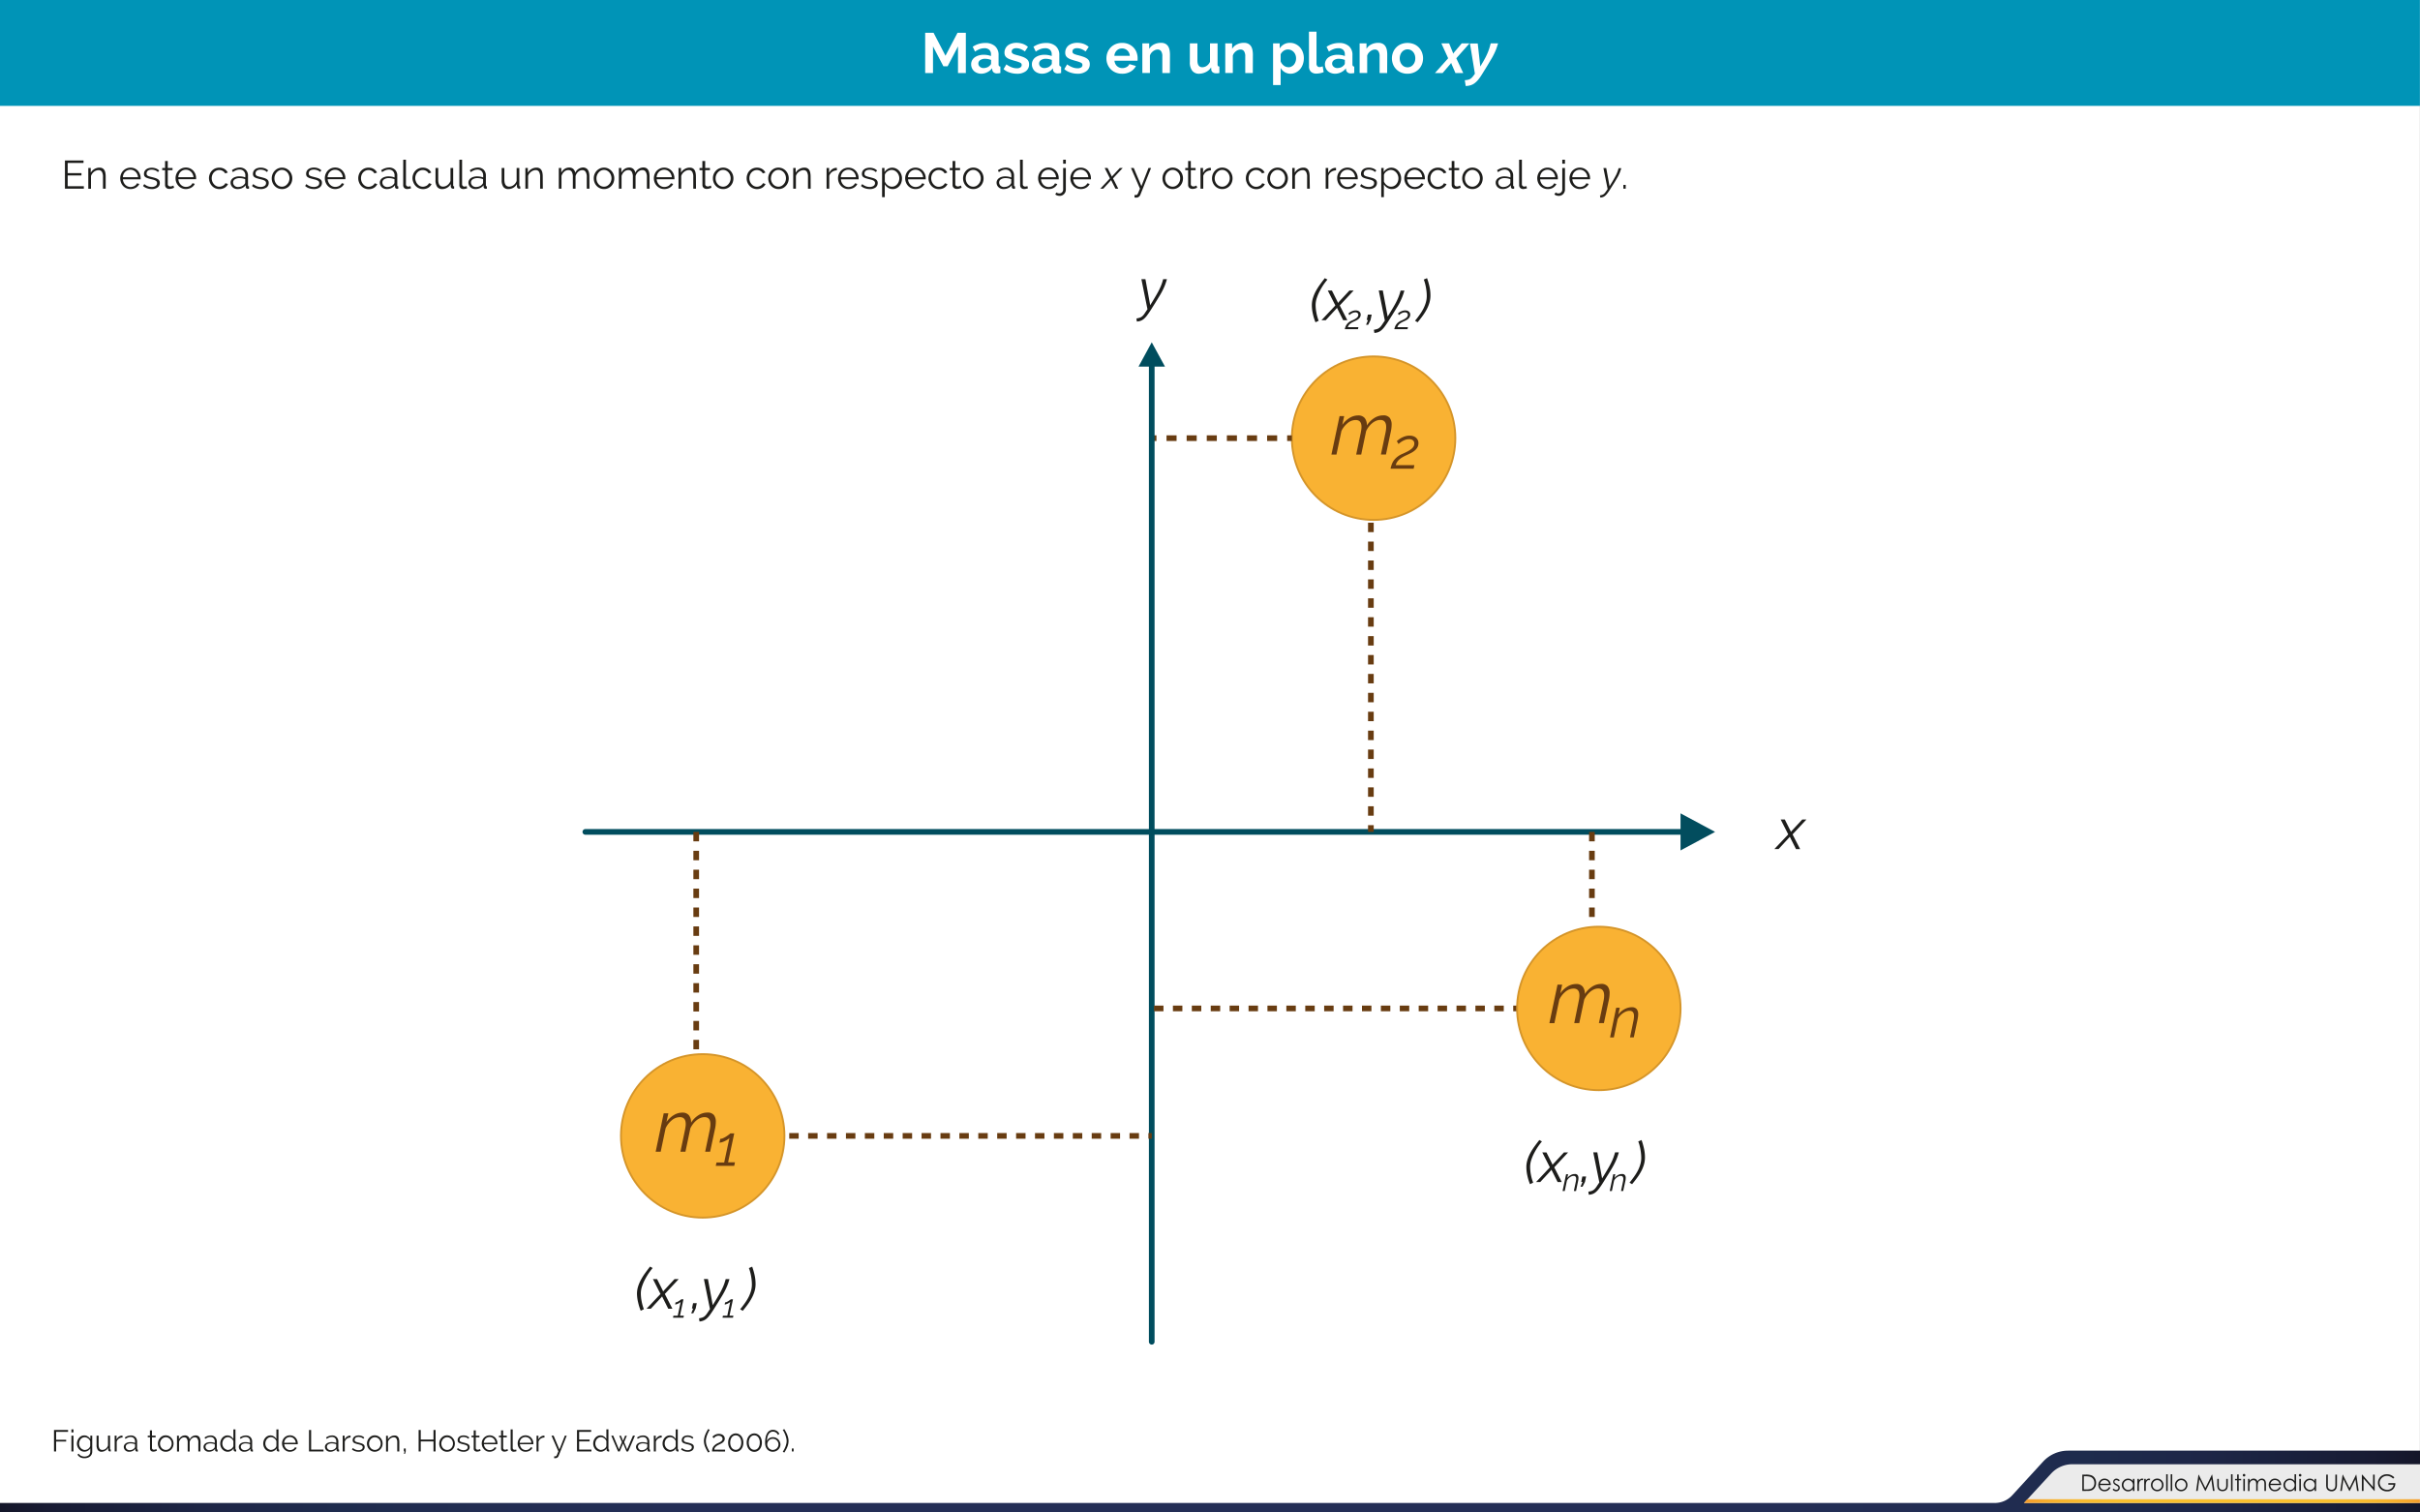 <svg id="Capa_1" data-name="Capa 1" xmlns="http://www.w3.org/2000/svg" xmlns:xlink="http://www.w3.org/1999/xlink" viewBox="0 0 1280.05 800"><rect x="0" y="0" width="1280.05" height="800" fill="#808080" stroke="none"/><defs><style>.cls-1{fill:#fff;}.cls-2{fill:url(#Degradado_sin_nombre_3);}.cls-3{fill:#ebebeb;}.cls-4{fill:#1d1d1c;}.cls-5{fill:url(#Degradado_sin_nombre_2);}.cls-6{fill:#0094b7;}.cls-7{fill:#f9b233;stroke:#d59529;}.cls-10,.cls-11,.cls-12,.cls-7{stroke-miterlimit:10;}.cls-8{fill:#683c11;}.cls-10,.cls-11,.cls-12,.cls-9{fill:none;stroke-width:3px;}.cls-9{stroke:#004d5e;stroke-linecap:round;stroke-linejoin:round;}.cls-10,.cls-11,.cls-12{stroke:#683c11;}.cls-11{stroke-dasharray:5.32 5.32;}.cls-12{stroke-dasharray:5;}.cls-13{fill:#004d5e;}.cls-14{fill:#1d1d1b;}.cls-15{fill:#024d5e;}</style><linearGradient id="Degradado_sin_nombre_3" y1="783.67" x2="1280.05" y2="783.67" gradientUnits="userSpaceOnUse"><stop offset="0" stop-color="#141629"/><stop offset="0.02" stop-color="#181b33"/><stop offset="0.05" stop-color="#19203c"/><stop offset="0.09" stop-color="#1e2647"/><stop offset="0.14" stop-color="#1e2b4d"/><stop offset="0.2" stop-color="#222d52"/><stop offset="0.28" stop-color="#242e56"/><stop offset="0.51" stop-color="#242e56"/><stop offset="0.73" stop-color="#242e56"/><stop offset="0.81" stop-color="#222d52"/><stop offset="0.86" stop-color="#1e2b4d"/><stop offset="0.91" stop-color="#1e2647"/><stop offset="0.95" stop-color="#19203c"/><stop offset="0.98" stop-color="#181b33"/><stop offset="1" stop-color="#141629"/></linearGradient><linearGradient id="Degradado_sin_nombre_2" x1="1070.54" y1="794.02" x2="1280" y2="794.02" gradientUnits="userSpaceOnUse"><stop offset="0" stop-color="#f59d2d"/><stop offset="0.03" stop-color="#f6a62d"/><stop offset="0.08" stop-color="#f8b32d"/><stop offset="0.15" stop-color="#f9bb2f"/><stop offset="0.24" stop-color="#fac02e"/><stop offset="0.51" stop-color="#fac02e"/><stop offset="0.77" stop-color="#fac02e"/><stop offset="0.86" stop-color="#f9bb2f"/><stop offset="0.92" stop-color="#f8b32d"/><stop offset="0.98" stop-color="#f6a62d"/><stop offset="1" stop-color="#f59d2d"/></linearGradient></defs><title>p11</title><rect class="cls-1" width="1280" height="800"/><path id="_Trazado_" data-name="&lt;Trazado&gt;" class="cls-2" d="M1080.65,773.16,1064.3,791a12.5,12.5,0,0,1-9.2,4H0v5H1280.05V767.33H1093.91A18,18,0,0,0,1080.65,773.16Z"/><path id="_Trazado_2" data-name="&lt;Trazado&gt;" class="cls-3" d="M1070.59,795h209.46V774.51H1096.13a15.26,15.26,0,0,0-11.26,5Z"/><path class="cls-4" d="M1101.43,788.65V780h1.78a9,9,0,0,1,2.81.31,3.73,3.73,0,0,1,2,1.52,4.65,4.65,0,0,1,.71,2.59,4.59,4.59,0,0,1-.56,2.28,3.63,3.63,0,0,1-1.46,1.45,5.48,5.48,0,0,1-2.5.47Zm.82-.82h1a9.26,9.26,0,0,0,2.48-.22,2.88,2.88,0,0,0,1.53-1.14,3.52,3.52,0,0,0,.55-2,3.71,3.71,0,0,0-.6-2.13,3,3,0,0,0-1.68-1.21,9.9,9.9,0,0,0-2.67-.25h-.61Z"/><path class="cls-4" d="M1115.59,786.53l.69.37a3.77,3.77,0,0,1-.79,1.07,2.92,2.92,0,0,1-1,.63,3.54,3.54,0,0,1-1.26.21,3.06,3.06,0,0,1-2.44-1,3.42,3.42,0,0,1-.88-2.31,3.38,3.38,0,0,1,.75-2.16,3,3,0,0,1,2.52-1.21,3.16,3.16,0,0,1,2.61,1.23,3.49,3.49,0,0,1,.7,2.18h-5.74a2.69,2.69,0,0,0,.71,1.83,2.29,2.29,0,0,0,1.7.71,2.84,2.84,0,0,0,.95-.17,3,3,0,0,0,.78-.45A3.73,3.73,0,0,0,1115.59,786.53Zm0-1.71a2.69,2.69,0,0,0-.48-1.05,2.23,2.23,0,0,0-.83-.64,2.55,2.55,0,0,0-1.09-.24,2.31,2.31,0,0,0-1.61.61,2.62,2.62,0,0,0-.74,1.32Z"/><path class="cls-4" d="M1121.22,783l-.52.54a1.91,1.91,0,0,0-1.29-.63.93.93,0,0,0-.68.26.82.82,0,0,0-.29.61.92.92,0,0,0,.24.6,3.25,3.25,0,0,0,1,.67,3.82,3.82,0,0,1,1.25.91,1.73,1.73,0,0,1,.32,1,1.8,1.8,0,0,1-.55,1.33,1.9,1.9,0,0,1-1.38.54,2.38,2.38,0,0,1-1-.24,2.25,2.25,0,0,1-.83-.66l.51-.59a1.77,1.77,0,0,0,1.33.71,1.2,1.2,0,0,0,.84-.31,1,1,0,0,0,.35-.75.94.94,0,0,0-.23-.63,3.68,3.68,0,0,0-1-.68,3.23,3.23,0,0,1-1.18-.87,1.71,1.71,0,0,1-.31-1,1.61,1.61,0,0,1,.5-1.21,1.73,1.73,0,0,1,1.25-.48A2.59,2.59,0,0,1,1121.22,783Z"/><path class="cls-4" d="M1129,782.27v6.38h-.81v-1.1a3.58,3.58,0,0,1-1.16,1,3.09,3.09,0,0,1-1.4.31,3.13,3.13,0,0,1-2.31-1,3.28,3.28,0,0,1-1-2.39,3.19,3.19,0,0,1,1-2.35,3.11,3.11,0,0,1,2.32-1,3,3,0,0,1,1.42.33,3.21,3.21,0,0,1,1.12,1v-1.17Zm-3.28.63a2.49,2.49,0,0,0-2.18,1.28,2.55,2.55,0,0,0,0,2.58,2.43,2.43,0,0,0,.93,1,2.38,2.38,0,0,0,1.25.35,2.63,2.63,0,0,0,1.27-.34,2.49,2.49,0,0,0,.93-.92,2.6,2.6,0,0,0,.32-1.31,2.53,2.53,0,0,0-.73-1.85A2.41,2.41,0,0,0,1125.75,782.9Z"/><path class="cls-4" d="M1130.56,782.27h.84v.93a3.11,3.11,0,0,1,.79-.82,1.59,1.59,0,0,1,.87-.27,1.45,1.45,0,0,1,.73.22l-.43.69a1,1,0,0,0-.43-.11,1.22,1.22,0,0,0-.8.33,2.28,2.28,0,0,0-.58,1,10.16,10.16,0,0,0-.15,2.2v2.16h-.84Z"/><path class="cls-4" d="M1134.17,782.27h.84v.93a3.11,3.11,0,0,1,.79-.82,1.59,1.59,0,0,1,.87-.27,1.45,1.45,0,0,1,.73.22l-.43.69a1,1,0,0,0-.43-.11,1.22,1.22,0,0,0-.8.33,2.28,2.28,0,0,0-.58,1,10.16,10.16,0,0,0-.15,2.2v2.16h-.84Z"/><path class="cls-4" d="M1141.06,782.11a3.17,3.17,0,0,1,2.45,1.06,3.36,3.36,0,0,1,.88,2.31,3.3,3.3,0,0,1-.93,2.33,3.37,3.37,0,0,1-4.79,0,3.41,3.41,0,0,1-.05-4.63A3.15,3.15,0,0,1,1141.06,782.11Zm0,.8a2.36,2.36,0,0,0-1.76.76,2.51,2.51,0,0,0-.73,1.83,2.57,2.57,0,0,0,.33,1.28,2.46,2.46,0,0,0,.91.93,2.55,2.55,0,0,0,1.25.32,2.53,2.53,0,0,0,1.25-.32,2.39,2.39,0,0,0,.91-.93,2.57,2.57,0,0,0,.33-1.28,2.51,2.51,0,0,0-.73-1.83A2.36,2.36,0,0,0,1141.06,782.91Z"/><path class="cls-4" d="M1145.78,779.81h.82v8.84h-.82Z"/><path class="cls-4" d="M1148.18,779.81h.82v8.84h-.82Z"/><path class="cls-4" d="M1153.73,782.11a3.16,3.16,0,0,1,2.44,1.06,3.43,3.43,0,0,1-.05,4.64,3.37,3.37,0,0,1-4.79,0,3.41,3.41,0,0,1,0-4.63A3.16,3.16,0,0,1,1153.73,782.11Zm0,.8a2.33,2.33,0,0,0-1.75.76,2.52,2.52,0,0,0-.74,1.83,2.48,2.48,0,0,0,.34,1.28,2.37,2.37,0,0,0,.9.93,2.62,2.62,0,0,0,2.51,0,2.37,2.37,0,0,0,.9-.93,2.48,2.48,0,0,0,.34-1.28,2.52,2.52,0,0,0-.74-1.83A2.36,2.36,0,0,0,1153.72,782.91Z"/><path class="cls-4" d="M1161.63,788.65l1.24-8.62h.13l3.51,7.07L1170,780h.14l1.24,8.62h-.85l-.85-6.17-3.05,6.17h-.22l-3.08-6.21-.85,6.21Z"/><path class="cls-4" d="M1172.81,782.27h.82v3a6.18,6.18,0,0,0,.12,1.5,1.65,1.65,0,0,0,.67.92,2.23,2.23,0,0,0,2.35,0,1.68,1.68,0,0,0,.66-.87,6.21,6.21,0,0,0,.12-1.56v-3h.84v3.13a4.89,4.89,0,0,1-.31,2,2.32,2.32,0,0,1-.92,1,3.37,3.37,0,0,1-3.11,0,2.26,2.26,0,0,1-.93-1,5.06,5.06,0,0,1-.31-2Z"/><path class="cls-4" d="M1180.09,779.81h.82v8.84h-.82Z"/><path class="cls-4" d="M1183.33,779.91h.82v2.36h1.3V783h-1.3v5.67h-.82V783h-1.12v-.71h1.12Z"/><path class="cls-4" d="M1187,779.65a.62.62,0,0,1,.48.2.68.68,0,1,1-1,0A.61.61,0,0,1,1187,779.65Zm-.4,2.62h.82v6.38h-.82Z"/><path class="cls-4" d="M1189.08,782.27h.82v1.1a3.24,3.24,0,0,1,.88-.89,2.47,2.47,0,0,1,1.3-.37,2.16,2.16,0,0,1,.88.18,1.94,1.94,0,0,1,.69.48,2.7,2.7,0,0,1,.45.87,3.1,3.1,0,0,1,1-1.14,2.42,2.42,0,0,1,1.32-.39,2,2,0,0,1,1.16.33,2,2,0,0,1,.75.93,4.85,4.85,0,0,1,.25,1.8v3.48h-.84v-3.48a4.8,4.8,0,0,0-.14-1.41,1.32,1.32,0,0,0-.5-.62,1.48,1.48,0,0,0-.85-.23,1.82,1.82,0,0,0-1.09.35,2,2,0,0,0-.72.93,6,6,0,0,0-.23,2v2.5h-.82v-3.27a5.39,5.39,0,0,0-.14-1.56,1.34,1.34,0,0,0-.5-.67,1.49,1.49,0,0,0-.85-.24,1.81,1.81,0,0,0-1.06.34,2,2,0,0,0-.74.92,5.23,5.23,0,0,0-.23,1.78v2.7h-.82Z"/><path class="cls-4" d="M1205.71,786.53l.69.37a3.77,3.77,0,0,1-.79,1.07,3,3,0,0,1-1,.63,3.54,3.54,0,0,1-1.26.21,3,3,0,0,1-2.44-1,3.5,3.5,0,0,1-.14-4.47,3,3,0,0,1,2.53-1.21,3.14,3.14,0,0,1,2.6,1.23,3.44,3.44,0,0,1,.71,2.18h-5.74a2.64,2.64,0,0,0,.71,1.83,2.28,2.28,0,0,0,1.7.71,2.74,2.74,0,0,0,.94-.17,2.86,2.86,0,0,0,.79-.45A4,4,0,0,0,1205.71,786.53Zm0-1.71a2.69,2.69,0,0,0-.48-1.05,2.23,2.23,0,0,0-.83-.64,2.58,2.58,0,0,0-1.09-.24,2.31,2.31,0,0,0-1.61.61,2.71,2.71,0,0,0-.75,1.32Z"/><path class="cls-4" d="M1214.5,779.81v8.84h-.81v-1.1a3.58,3.58,0,0,1-1.16,1,3.09,3.09,0,0,1-1.4.31,3.13,3.13,0,0,1-2.31-1,3.28,3.28,0,0,1-1-2.39,3.19,3.19,0,0,1,1-2.35,3.11,3.11,0,0,1,2.32-1,3.07,3.07,0,0,1,1.43.33,3.27,3.27,0,0,1,1.11,1v-3.63Zm-3.28,3.09a2.41,2.41,0,0,0-1.26.34,2.38,2.38,0,0,0-.92.94,2.55,2.55,0,0,0,0,2.58,2.43,2.43,0,0,0,.93,1,2.38,2.38,0,0,0,1.25.35,2.6,2.6,0,0,0,1.27-.34,2.49,2.49,0,0,0,.93-.92,2.6,2.6,0,0,0,.32-1.31,2.56,2.56,0,0,0-.72-1.85A2.45,2.45,0,0,0,1211.22,782.9Z"/><path class="cls-4" d="M1216.64,779.65a.62.62,0,0,1,.48.2.68.68,0,1,1-.95,0A.61.61,0,0,1,1216.64,779.65Zm-.41,2.62h.82v6.38h-.82Z"/><path class="cls-4" d="M1225.11,782.27v6.38h-.81v-1.1a3.65,3.65,0,0,1-1.15,1,3.17,3.17,0,0,1-1.41.31,3.13,3.13,0,0,1-2.31-1,3.28,3.28,0,0,1-1-2.39,3.19,3.19,0,0,1,1-2.35,3.12,3.12,0,0,1,2.33-1,3.06,3.06,0,0,1,1.42.33,3.27,3.27,0,0,1,1.11,1v-1.17Zm-3.28.63a2.49,2.49,0,0,0-2.18,1.28,2.55,2.55,0,0,0,0,2.58,2.54,2.54,0,0,0,2.18,1.3,2.6,2.6,0,0,0,1.27-.34,2.49,2.49,0,0,0,.93-.92,2.6,2.6,0,0,0,.33-1.31,2.57,2.57,0,0,0-.73-1.85A2.45,2.45,0,0,0,1221.83,782.9Z"/><path class="cls-4" d="M1230.44,780h.86v5.2a11.44,11.44,0,0,0,0,1.16,1.83,1.83,0,0,0,.3.85,1.69,1.69,0,0,0,.72.57,2.17,2.17,0,0,0,1,.23,2,2,0,0,0,.82-.18,1.8,1.8,0,0,0,.65-.5,2,2,0,0,0,.39-.78,6.34,6.34,0,0,0,.09-1.35V780h.86v5.2a6.06,6.06,0,0,1-.23,1.87,2.6,2.6,0,0,1-2.54,1.76,3.12,3.12,0,0,1-1.78-.49,2.45,2.45,0,0,1-1-1.32,7.25,7.25,0,0,1-.16-1.82Z"/><path class="cls-4" d="M1237.88,788.65l1.23-8.62h.14l3.51,7.07,3.47-7.07h.14l1.24,8.62h-.85l-.85-6.17-3.05,6.17h-.22l-3.08-6.21-.85,6.21Z"/><path class="cls-4" d="M1249.3,788.65V780h.19l5.74,6.61V780h.85v8.62h-.2l-5.68-6.53v6.53Z"/><path class="cls-4" d="M1266.49,781.48l-.67.63a5.17,5.17,0,0,0-1.58-1.08,4.3,4.3,0,0,0-1.67-.36,4,4,0,0,0-1.93.49,3.65,3.65,0,0,0-1.42,1.36,3.41,3.41,0,0,0-.51,1.8,3.73,3.73,0,0,0,2,3.22,4.05,4.05,0,0,0,2,.5,3.43,3.43,0,0,0,2.25-.75,2.9,2.9,0,0,0,1.09-1.94h-2.74v-.83H1267a4.3,4.3,0,0,1-1.19,3.17,4.25,4.25,0,0,1-3.14,1.17,4.75,4.75,0,0,1-3.79-1.62,4.38,4.38,0,0,1-1.07-2.91,4.43,4.43,0,0,1,.62-2.27,4.26,4.26,0,0,1,1.69-1.65,4.85,4.85,0,0,1,2.42-.6,5.25,5.25,0,0,1,2.06.4A5.88,5.88,0,0,1,1266.49,781.48Z"/><polygon id="_Trazado_3" data-name="&lt;Trazado&gt;" class="cls-5" points="1072.35 793.03 1070.54 795 1280 795 1280 793.03 1072.35 793.03"/><rect class="cls-6" width="1280" height="56"/><path class="cls-1" d="M506.73,38.65V24.55l-5.49,10.5H499l-5.49-10.5v14.1h-4.14V17.35h4.44l6.3,12.12,6.36-12.12h4.41v21.3Z"/><path class="cls-1" d="M519.06,39a6,6,0,0,1-2.13-.38,5.12,5.12,0,0,1-1.71-1A4.88,4.88,0,0,1,514.09,36a4.77,4.77,0,0,1-.4-2,4.38,4.38,0,0,1,.49-2.06,4.7,4.7,0,0,1,1.38-1.6,6.88,6.88,0,0,1,2.12-1,9.23,9.23,0,0,1,2.7-.37,11.58,11.58,0,0,1,2,.18,8.42,8.42,0,0,1,1.79.51v-.9a3.15,3.15,0,0,0-.89-2.4,3.67,3.67,0,0,0-2.62-.84,7,7,0,0,0-2.46.45,11.42,11.42,0,0,0-2.46,1.32l-1.23-2.55a11.61,11.61,0,0,1,6.54-2,7.65,7.65,0,0,1,5.26,1.66,6.11,6.11,0,0,1,1.88,4.82V34a1.42,1.42,0,0,0,.22.9,1,1,0,0,0,.74.3v3.42a9,9,0,0,1-1.77.21,2.7,2.7,0,0,1-1.76-.51,2.19,2.19,0,0,1-.76-1.35l-.09-.87a7,7,0,0,1-2.55,2.1A7.32,7.32,0,0,1,519.06,39ZM520.2,36a5.21,5.21,0,0,0,1.93-.36,3.53,3.53,0,0,0,1.43-1,1.44,1.44,0,0,0,.66-1.14v-1.8a9.84,9.84,0,0,0-1.56-.44,9.25,9.25,0,0,0-1.62-.16,4.29,4.29,0,0,0-2.55.7,2.16,2.16,0,0,0-.21,3.48A2.83,2.83,0,0,0,520.2,36Z"/><path class="cls-1" d="M537.93,39a12.16,12.16,0,0,1-3.87-.63,9.44,9.44,0,0,1-3.24-1.8l1.5-2.52a12.86,12.86,0,0,0,2.8,1.54,7.55,7.55,0,0,0,2.72.53,3.43,3.43,0,0,0,1.89-.45,1.45,1.45,0,0,0,.69-1.29,1.29,1.29,0,0,0-.81-1.23,17.49,17.49,0,0,0-2.64-.9q-1.53-.42-2.61-.81a6.7,6.7,0,0,1-1.74-.89,3,3,0,0,1-1-1.14,3.62,3.62,0,0,1-.3-1.54,4.89,4.89,0,0,1,.46-2.16A4.74,4.74,0,0,1,533.13,24a6,6,0,0,1,2-1,8,8,0,0,1,2.45-.36,10.48,10.48,0,0,1,3.31.51,8.1,8.1,0,0,1,2.84,1.65l-1.62,2.43a9.44,9.44,0,0,0-2.33-1.32,6.33,6.33,0,0,0-2.23-.42,3.23,3.23,0,0,0-1.71.42,1.46,1.46,0,0,0-.69,1.35,1.31,1.31,0,0,0,.16.69,1.47,1.47,0,0,0,.53.48,5.08,5.08,0,0,0,.94.4,14.81,14.81,0,0,0,1.46.41c1.08.28,2,.56,2.77.84a7.55,7.55,0,0,1,1.89,1,3.4,3.4,0,0,1,1.08,1.24,3.85,3.85,0,0,1,.35,1.7,4.37,4.37,0,0,1-1.71,3.64A7.37,7.37,0,0,1,537.93,39Z"/><path class="cls-1" d="M551.19,39a6,6,0,0,1-2.13-.38,5.12,5.12,0,0,1-1.71-1A4.88,4.88,0,0,1,546.22,36a4.77,4.77,0,0,1-.4-2,4.38,4.38,0,0,1,.49-2.06,4.7,4.7,0,0,1,1.38-1.6,6.88,6.88,0,0,1,2.12-1,9.23,9.23,0,0,1,2.7-.37,11.58,11.58,0,0,1,2,.18,8.42,8.42,0,0,1,1.79.51v-.9a3.15,3.15,0,0,0-.89-2.4,3.67,3.67,0,0,0-2.62-.84,7,7,0,0,0-2.46.45,11.42,11.42,0,0,0-2.46,1.32l-1.23-2.55a11.61,11.61,0,0,1,6.54-2,7.65,7.65,0,0,1,5.26,1.66,6.11,6.11,0,0,1,1.88,4.82V34a1.42,1.42,0,0,0,.22.9,1,1,0,0,0,.74.3v3.42a9,9,0,0,1-1.77.21,2.7,2.7,0,0,1-1.76-.51A2.19,2.19,0,0,1,557,37l-.09-.87a7,7,0,0,1-2.55,2.1A7.32,7.32,0,0,1,551.19,39ZM552.33,36a5.21,5.21,0,0,0,1.93-.36,3.53,3.53,0,0,0,1.43-1,1.44,1.44,0,0,0,.66-1.14v-1.8a9.84,9.84,0,0,0-1.56-.44,9.25,9.25,0,0,0-1.62-.16,4.29,4.29,0,0,0-2.55.7,2.16,2.16,0,0,0-.21,3.48A2.83,2.83,0,0,0,552.33,36Z"/><path class="cls-1" d="M570.06,39a12.16,12.16,0,0,1-3.87-.63,9.44,9.44,0,0,1-3.24-1.8l1.5-2.52a12.86,12.86,0,0,0,2.8,1.54,7.55,7.55,0,0,0,2.72.53,3.43,3.43,0,0,0,1.89-.45,1.45,1.45,0,0,0,.69-1.29,1.29,1.29,0,0,0-.81-1.23,17.49,17.49,0,0,0-2.64-.9q-1.53-.42-2.61-.81a6.7,6.7,0,0,1-1.74-.89,3,3,0,0,1-1-1.14,3.62,3.62,0,0,1-.3-1.54,4.89,4.89,0,0,1,.46-2.16A4.74,4.74,0,0,1,565.26,24a6,6,0,0,1,2-1,8,8,0,0,1,2.45-.36,10.48,10.48,0,0,1,3.31.51,8.1,8.1,0,0,1,2.84,1.65l-1.62,2.43a9.44,9.44,0,0,0-2.33-1.32,6.33,6.33,0,0,0-2.23-.42,3.23,3.23,0,0,0-1.71.42,1.46,1.46,0,0,0-.69,1.35,1.31,1.31,0,0,0,.16.69,1.47,1.47,0,0,0,.53.48,5.08,5.08,0,0,0,.94.4,14.81,14.81,0,0,0,1.46.41c1.08.28,2,.56,2.77.84A7.55,7.55,0,0,1,575,31a3.4,3.4,0,0,1,1.08,1.24,3.85,3.85,0,0,1,.35,1.7,4.37,4.37,0,0,1-1.71,3.64A7.37,7.37,0,0,1,570.06,39Z"/><path class="cls-1" d="M593.52,39a8.72,8.72,0,0,1-3.42-.65,7.68,7.68,0,0,1-2.61-1.75A7.8,7.8,0,0,1,585.82,34a8.28,8.28,0,0,1-.58-3.09,8.78,8.78,0,0,1,.57-3.17,7.72,7.72,0,0,1,1.65-2.61,7.84,7.84,0,0,1,2.62-1.78,8.76,8.76,0,0,1,3.47-.66,8.5,8.5,0,0,1,3.43.66,7.9,7.9,0,0,1,2.58,1.77,7.52,7.52,0,0,1,1.62,2.58,8.6,8.6,0,0,1,.56,3.06c0,.26,0,.51,0,.75a3.09,3.09,0,0,1-.07.6H589.5a4.66,4.66,0,0,0,.45,1.65,4,4,0,0,0,2.22,2,4.24,4.24,0,0,0,1.5.27,4.62,4.62,0,0,0,2.26-.59,3.1,3.1,0,0,0,1.46-1.54l3.45,1a7,7,0,0,1-2.78,2.95A8.58,8.58,0,0,1,593.52,39Zm4.08-9.48a4.2,4.2,0,0,0-1.31-2.84,4,4,0,0,0-2.8-1.06,4.23,4.23,0,0,0-1.52.28,3.94,3.94,0,0,0-1.24.8,4.13,4.13,0,0,0-.89,1.23,4.33,4.33,0,0,0-.4,1.59Z"/><path class="cls-1" d="M618.81,38.65h-4V29.83a4.59,4.59,0,0,0-.66-2.76,2.17,2.17,0,0,0-1.83-.87,3.44,3.44,0,0,0-1.23.24,4.84,4.84,0,0,0-1.19.67,5.5,5.5,0,0,0-1,1,4.09,4.09,0,0,0-.66,1.32v9.18h-4V22.93h3.63v2.91a6,6,0,0,1,2.52-2.34,8.08,8.08,0,0,1,3.72-.84,4.74,4.74,0,0,1,2.4.54,3.9,3.9,0,0,1,1.44,1.41,5.89,5.89,0,0,1,.7,2,13,13,0,0,1,.2,2.25Z"/><path class="cls-1" d="M634.32,39a4.46,4.46,0,0,1-3.69-1.56,7.23,7.23,0,0,1-1.26-4.62V22.93h4v9q0,3.63,2.61,3.63a4.12,4.12,0,0,0,2.26-.71,5.13,5.13,0,0,0,1.79-2.14V22.93h4V34a1.42,1.42,0,0,0,.22.9,1,1,0,0,0,.74.3v3.42a8.86,8.86,0,0,1-1,.15l-.73,0a2.91,2.91,0,0,1-1.76-.5,1.93,1.93,0,0,1-.79-1.36l-.09-1.26a6.76,6.76,0,0,1-2.7,2.43A8.12,8.12,0,0,1,634.32,39Z"/><path class="cls-1" d="M662.67,38.65h-4V29.83a4.67,4.67,0,0,0-.66-2.76,2.17,2.17,0,0,0-1.83-.87,3.4,3.4,0,0,0-1.23.24,4.84,4.84,0,0,0-1.19.67,5.5,5.5,0,0,0-1,1,3.9,3.9,0,0,0-.66,1.32v9.18h-4V22.93h3.63v2.91a6,6,0,0,1,2.52-2.34,8.08,8.08,0,0,1,3.72-.84,4.74,4.74,0,0,1,2.4.54,4,4,0,0,1,1.44,1.41,5.89,5.89,0,0,1,.7,2,13,13,0,0,1,.2,2.25Z"/><path class="cls-1" d="M682.79,39a6.2,6.2,0,0,1-3.24-.83,5.93,5.93,0,0,1-2.16-2.23V45h-4V22.93h3.5v2.7a6.43,6.43,0,0,1,2.25-2.18,6.28,6.28,0,0,1,3.18-.79,6.84,6.84,0,0,1,2.94.64A7.19,7.19,0,0,1,687.58,25a8.1,8.1,0,0,1,1.53,2.58,8.91,8.91,0,0,1,.56,3.14,9.91,9.91,0,0,1-.51,3.21,8.43,8.43,0,0,1-1.43,2.61,6.66,6.66,0,0,1-2.18,1.74A6.08,6.08,0,0,1,682.79,39Zm-1.34-3.42a3.62,3.62,0,0,0,1.66-.39,4.16,4.16,0,0,0,1.31-1,4.91,4.91,0,0,0,.83-1.53,5.23,5.23,0,0,0,.3-1.8,5.11,5.11,0,0,0-.33-1.85,4.54,4.54,0,0,0-.91-1.48,4.26,4.26,0,0,0-1.38-1,4.14,4.14,0,0,0-1.72-.36,3.72,3.72,0,0,0-1.17.19,4.05,4.05,0,0,0-1.12.56,4.83,4.83,0,0,0-.91.84,3.51,3.51,0,0,0-.62,1v3.69A5.33,5.33,0,0,0,679,34.64,3.79,3.79,0,0,0,681.45,35.53Z"/><path class="cls-1" d="M692.36,16.75h4V33.61A2,2,0,0,0,696.8,35a1.51,1.51,0,0,0,1.2.48,3,3,0,0,0,.8-.12,5.32,5.32,0,0,0,.82-.3l.54,3.06a7.77,7.77,0,0,1-1.89.6,10.31,10.31,0,0,1-1.95.21,4,4,0,0,1-2.92-1,3.8,3.8,0,0,1-1-2.86Z"/><path class="cls-1" d="M706.19,39a6,6,0,0,1-2.13-.38,5.12,5.12,0,0,1-1.71-1A4.85,4.85,0,0,1,701.23,36a4.77,4.77,0,0,1-.41-2,4.39,4.39,0,0,1,.5-2.06,4.7,4.7,0,0,1,1.38-1.6,6.82,6.82,0,0,1,2.11-1,9.23,9.23,0,0,1,2.7-.37,11.69,11.69,0,0,1,2.06.18,8.32,8.32,0,0,1,1.78.51v-.9a3.15,3.15,0,0,0-.88-2.4,3.69,3.69,0,0,0-2.63-.84,7,7,0,0,0-2.46.45,11.42,11.42,0,0,0-2.46,1.32l-1.23-2.55a11.61,11.61,0,0,1,6.54-2,7.68,7.68,0,0,1,5.27,1.66,6.11,6.11,0,0,1,1.87,4.82V34a1.41,1.41,0,0,0,.23.9,1,1,0,0,0,.73.3v3.42a9,9,0,0,1-1.77.21,2.67,2.67,0,0,1-1.75-.51A2.2,2.2,0,0,1,712,37l-.09-.87a7,7,0,0,1-2.55,2.1A7.32,7.32,0,0,1,706.19,39ZM707.33,36a5.26,5.26,0,0,0,1.94-.36,3.49,3.49,0,0,0,1.42-1,1.44,1.44,0,0,0,.66-1.14v-1.8a9.84,9.84,0,0,0-1.56-.44,9.25,9.25,0,0,0-1.62-.16,4.29,4.29,0,0,0-2.55.7,2.16,2.16,0,0,0-.21,3.48A2.83,2.83,0,0,0,707.33,36Z"/><path class="cls-1" d="M733.73,38.65h-4V29.83a4.59,4.59,0,0,0-.66-2.76,2.17,2.17,0,0,0-1.83-.87,3.44,3.44,0,0,0-1.23.24,4.78,4.78,0,0,0-1.18.67,5.55,5.55,0,0,0-1,1,4.09,4.09,0,0,0-.66,1.32v9.18h-4V22.93h3.63v2.91a6,6,0,0,1,2.52-2.34,8.08,8.08,0,0,1,3.72-.84,4.74,4.74,0,0,1,2.4.54,3.9,3.9,0,0,1,1.44,1.41,5.9,5.9,0,0,1,.71,2,13,13,0,0,1,.19,2.25Z"/><path class="cls-1" d="M744.5,39a8.63,8.63,0,0,1-3.45-.66,7.74,7.74,0,0,1-2.59-1.79,7.87,7.87,0,0,1-1.64-2.59,8.74,8.74,0,0,1,0-6.21,7.91,7.91,0,0,1,1.64-2.6,7.72,7.72,0,0,1,2.59-1.78,9.32,9.32,0,0,1,6.89,0,7.77,7.77,0,0,1,2.58,1.78,7.89,7.89,0,0,1,1.63,2.6,8.74,8.74,0,0,1,0,6.21,8,8,0,0,1-1.62,2.59A7.6,7.6,0,0,1,748,38.29,8.63,8.63,0,0,1,744.5,39Zm-4.11-8.13a5.45,5.45,0,0,0,.32,1.9,4.68,4.68,0,0,0,.87,1.49,3.73,3.73,0,0,0,1.3,1,3.92,3.92,0,0,0,3.24,0,3.76,3.76,0,0,0,1.31-1,4.62,4.62,0,0,0,.87-1.5,5.6,5.6,0,0,0,.31-1.92,5.51,5.51,0,0,0-.31-1.89,4.62,4.62,0,0,0-.87-1.5,3.92,3.92,0,0,0-1.31-1,3.83,3.83,0,0,0-1.62-.34,3.69,3.69,0,0,0-1.62.36,4.05,4.05,0,0,0-1.3,1,4.62,4.62,0,0,0-.87,1.5A5.51,5.51,0,0,0,740.39,30.82Z"/><path class="cls-1" d="M766,30.82l-3.6-7.89h4.11l2,4.92.15.54.36-.54,4.17-4.92h4.11l-7,7.89,3.69,7.83h-4.14l-2.1-4.89-.15-.51-.36.51-4.2,4.89H759Z"/><path class="cls-1" d="M774.8,42.43c.6-.06,1.12-.13,1.55-.21a4.13,4.13,0,0,0,1.14-.38,3.84,3.84,0,0,0,.91-.66,7.41,7.41,0,0,0,.87-1l.87-1.17-2.61-16h4.11L783,35.17l1-1.68c.62-1,1.16-2,1.62-2.87s.87-1.75,1.23-2.59a26.46,26.46,0,0,0,.93-2.51c.26-.83.5-1.69.72-2.59h3.9q-.42,1.44-.87,2.7a26,26,0,0,1-1.14,2.67c-.46.94-1,2-1.69,3.13s-1.5,2.53-2.48,4.13l-2.4,3.87a24.69,24.69,0,0,1-2,2.83,11.1,11.1,0,0,1-2,1.88,6.82,6.82,0,0,1-2.12,1,9.69,9.69,0,0,1-2.43.35Z"/><circle class="cls-7" cx="726.56" cy="231.77" r="43.23"/><path class="cls-8" d="M708.56,220.1H711l-1,4.61a12.7,12.7,0,0,1,3.84-3.63,8.65,8.65,0,0,1,4.52-1.33,4.31,4.31,0,0,1,3.5,1.38,6.05,6.05,0,0,1,1.15,3.93,12.48,12.48,0,0,1,4-4,8.77,8.77,0,0,1,4.59-1.35,4.18,4.18,0,0,1,3.5,1.33,5.89,5.89,0,0,1,1,3.67,17.85,17.85,0,0,1-.47,3.79l-2.54,11.92h-2.66l2.39-11.37c.13-.6.23-1.17.29-1.7a11.46,11.46,0,0,0,.1-1.47q0-3.75-3.09-3.75a5.75,5.75,0,0,0-2.17.43,8.3,8.3,0,0,0-2.05,1.21,11.09,11.09,0,0,0-1.82,1.86,12.47,12.47,0,0,0-1.46,2.36L720,240.46h-2.66l2.39-11.37c.13-.65.23-1.25.31-1.78a10,10,0,0,0,.12-1.47c0-2.44-1-3.67-3.09-3.67a6.71,6.71,0,0,0-4.22,1.6,12,12,0,0,0-3.32,4.22l-2.62,12.47h-2.66Z"/><path class="cls-8" d="M736.09,245.89a8.72,8.72,0,0,1,1-2.09,9.74,9.74,0,0,1,1.82-2,12.08,12.08,0,0,1,2.9-1.73c1.17-.5,2.14-1,2.94-1.41a12.48,12.48,0,0,0,1.94-1.31,4.28,4.28,0,0,0,1.08-1.33,3.36,3.36,0,0,0,.33-1.49,2.17,2.17,0,0,0-.65-1.55,3.06,3.06,0,0,0-2.27-.67,5.29,5.29,0,0,0-1.76.3,9.47,9.47,0,0,0-1.58.71,9.18,9.18,0,0,0-1.26.84c-.36.29-.64.52-.84.7l-.9-1.53.81-.66a9.64,9.64,0,0,1,1.49-1,12.39,12.39,0,0,1,2-.86,7.83,7.83,0,0,1,2.46-.38,6,6,0,0,1,2,.32,4,4,0,0,1,1.48.86,3.59,3.59,0,0,1,.89,1.24,3.89,3.89,0,0,1,.3,1.52,4.53,4.53,0,0,1-.54,2.26,6.09,6.09,0,0,1-1.43,1.7,11,11,0,0,1-2,1.31c-.75.38-1.49.74-2.23,1.08a23.17,23.17,0,0,0-2.41,1.23,10.81,10.81,0,0,0-1.67,1.24,5.91,5.91,0,0,0-1.08,1.32,6.49,6.49,0,0,0-.65,1.54h9.87l-.39,1.86H735.52A17.67,17.67,0,0,1,736.09,245.89Z"/><line class="cls-9" x1="309.61" y1="440.03" x2="897.16" y2="440.03"/><line class="cls-10" x1="609.21" y1="231.77" x2="611.71" y2="231.77"/><line class="cls-11" x1="617.03" y1="231.77" x2="678.17" y2="231.77"/><line class="cls-10" x1="680.83" y1="231.77" x2="683.33" y2="231.77"/><line class="cls-12" x1="725.12" y1="276.47" x2="725.12" y2="440.03"/><line class="cls-9" x1="609.21" y1="188.55" x2="609.21" y2="709.73"/><polygon class="cls-13" points="602.22 193.91 609.21 181.06 616.21 193.91 602.22 193.91"/><path class="cls-14" d="M601.13,168.45a11.53,11.53,0,0,0,1.61-.36,4,4,0,0,0,1.21-.6,5.58,5.58,0,0,0,1-1,17.66,17.66,0,0,0,1-1.45l1-1.47-3.22-15.92h2.14l2.52,13.78,1.24-2c.86-1.41,1.59-2.64,2.19-3.7s1.12-2,1.55-2.94a26.34,26.34,0,0,0,1.09-2.55c.29-.82.55-1.67.79-2.58h2c-.28,1-.57,1.86-.87,2.7a27.87,27.87,0,0,1-1.13,2.64c-.45.94-1,2-1.69,3.13s-1.51,2.52-2.51,4.11l-2.44,3.88c-.7,1.1-1.33,2-1.91,2.77a11.44,11.44,0,0,1-1.68,1.8,5.7,5.7,0,0,1-1.7,1,6.82,6.82,0,0,1-2,.38Z"/><path class="cls-14" d="M945.88,441.35l-4-7.88h2.19l3.07,6.13.12.45.33-.42,5.72-6.16h2.2l-7.34,7.88,4,7.79H950L946.9,443l-.18-.42-.3.39-5.66,6.14h-2.22Z"/><path class="cls-14" d="M693.9,161.54a13,13,0,0,1,.55-3.81,19.57,19.57,0,0,1,1.47-3.58,30.8,30.8,0,0,1,2.18-3.49q1.24-1.72,2.66-3.53l1.39.75a31.4,31.4,0,0,0-2,2.6,33.68,33.68,0,0,0-2,3.34,22.82,22.82,0,0,0-1.61,3.73,11.65,11.65,0,0,0-.65,3.78,22.74,22.74,0,0,0,.42,4.12,22.41,22.41,0,0,0,1.2,4.21l-1.68.81a25.32,25.32,0,0,1-1.38-4.42A20.62,20.62,0,0,1,693.9,161.54Z"/><path class="cls-14" d="M706.33,161.57l-4-7.88h2.19l3.07,6.13.12.45.33-.42,5.72-6.16H716l-7.34,7.88,4,7.79h-2.2l-3.07-6.11-.18-.42-.3.39-5.66,6.14H699Z"/><path class="cls-14" d="M722.57,171.8l1.06-2.53h-.7l.61-2.86h2l-.6,2.86-1.26,2.53Z"/><path class="cls-14" d="M726.7,174.44a11.7,11.7,0,0,0,1.6-.36,3.92,3.92,0,0,0,1.21-.6,5.58,5.58,0,0,0,1-1,16.09,16.09,0,0,0,1-1.45l1-1.47-3.22-15.91h2.14L734,167.46l1.23-2c.86-1.41,1.59-2.64,2.2-3.7s1.11-2,1.55-2.94a26.15,26.15,0,0,0,1.08-2.55c.29-.81.55-1.67.79-2.57h2c-.28,1-.57,1.86-.87,2.69s-.68,1.71-1.13,2.65-1,2-1.68,3.12-1.51,2.53-2.52,4.11l-2.43,3.88c-.71,1.1-1.34,2-1.91,2.77a11.94,11.94,0,0,1-1.69,1.8,5.49,5.49,0,0,1-1.7,1,6.82,6.82,0,0,1-1.95.38Z"/><path class="cls-14" d="M756.63,156.36a13.26,13.26,0,0,1-.51,3.66,18.4,18.4,0,0,1-1.42,3.52,27.88,27.88,0,0,1-2.15,3.46q-1.24,1.73-2.72,3.47l-1.35-.81c.9-1.08,1.73-2.17,2.49-3.26a25.93,25.93,0,0,0,2-3.27,17.94,17.94,0,0,0,1.26-3.26,12.33,12.33,0,0,0,.45-3.27,22.46,22.46,0,0,0-.13-2.42c-.09-.83-.21-1.64-.36-2.42s-.32-1.51-.51-2.18a13.71,13.71,0,0,0-.59-1.7l1.74-.75a34.88,34.88,0,0,1,1.31,4.55A21.88,21.88,0,0,1,756.63,156.36Z"/><path class="cls-14" d="M711.68,172.91a4.82,4.82,0,0,1,.59-1.18,5.57,5.57,0,0,1,1-1.11,6.65,6.65,0,0,1,1.64-1,17.54,17.54,0,0,0,1.66-.8,6.74,6.74,0,0,0,1.1-.74,2.29,2.29,0,0,0,.61-.75,1.79,1.79,0,0,0,.19-.84,1.23,1.23,0,0,0-.37-.88,1.75,1.75,0,0,0-1.28-.38,3.14,3.14,0,0,0-1,.17,6.64,6.64,0,0,0-.89.4,4.39,4.39,0,0,0-.71.48c-.21.16-.37.3-.48.4l-.51-.87.46-.37a5.32,5.32,0,0,1,.84-.55,7.23,7.23,0,0,1,1.15-.48,4.45,4.45,0,0,1,1.39-.22,3.35,3.35,0,0,1,1.15.18,2.26,2.26,0,0,1,.83.49,2,2,0,0,1,.51.7,2.27,2.27,0,0,1,.17.86,2.53,2.53,0,0,1-.31,1.28,3.34,3.34,0,0,1-.81,1,6.13,6.13,0,0,1-1.13.74c-.42.21-.84.42-1.26.61a13,13,0,0,0-1.36.7,5.74,5.74,0,0,0-.94.7,3,3,0,0,0-.61.74,3.4,3.4,0,0,0-.37.87h5.58l-.22,1.06h-7A8.12,8.12,0,0,1,711.68,172.91Z"/><path class="cls-14" d="M737.88,172.91a4.82,4.82,0,0,1,.59-1.18,5.57,5.57,0,0,1,1-1.11,6.65,6.65,0,0,1,1.64-1,17.54,17.54,0,0,0,1.66-.8,6.74,6.74,0,0,0,1.1-.74,2.29,2.29,0,0,0,.61-.75,1.79,1.79,0,0,0,.19-.84,1.23,1.23,0,0,0-.37-.88,1.75,1.75,0,0,0-1.28-.38,3.14,3.14,0,0,0-1,.17,6.64,6.64,0,0,0-.89.4,4.39,4.39,0,0,0-.71.48c-.21.16-.37.3-.48.4l-.51-.87.46-.37a5.32,5.32,0,0,1,.84-.55,6.86,6.86,0,0,1,1.15-.48,4.45,4.45,0,0,1,1.39-.22,3.39,3.39,0,0,1,1.15.18,2.26,2.26,0,0,1,.83.49,2,2,0,0,1,.51.7,2.27,2.27,0,0,1,.17.86,2.63,2.63,0,0,1-.31,1.28,3.34,3.34,0,0,1-.81,1,6.13,6.13,0,0,1-1.13.74c-.42.21-.84.42-1.26.61a13,13,0,0,0-1.36.7,5.74,5.74,0,0,0-.94.7,3,3,0,0,0-.61.74,3.4,3.4,0,0,0-.37.87h5.58l-.22,1.06h-7A9.69,9.69,0,0,1,737.88,172.91Z"/><path class="cls-14" d="M807.37,617.43a12.93,12.93,0,0,1,.54-3.8,19.57,19.57,0,0,1,1.47-3.58,29.94,29.94,0,0,1,2.18-3.49q1.25-1.72,2.66-3.54l1.39.76c-.6.7-1.27,1.57-2,2.6a33.68,33.68,0,0,0-2,3.34,22.82,22.82,0,0,0-1.61,3.73,11.91,11.91,0,0,0-.65,3.77,22.76,22.76,0,0,0,.42,4.13,21.89,21.89,0,0,0,1.21,4.21l-1.69.81a25.32,25.32,0,0,1-1.38-4.42A21.31,21.31,0,0,1,807.37,617.43Z"/><path class="cls-14" d="M819.79,617.46l-4-7.88H818l3.07,6.14.12.45.33-.42,5.72-6.17h2.2l-7.34,7.88,4,7.8h-2.2l-3.07-6.11-.18-.42-.3.39-5.66,6.14h-2.22Z"/><path class="cls-14" d="M836,627.69l1.06-2.52h-.69l.6-2.86h2l-.6,2.86-1.26,2.52Z"/><path class="cls-14" d="M840.16,630.34a12.23,12.23,0,0,0,1.61-.36,4,4,0,0,0,1.2-.6,5.58,5.58,0,0,0,1-1c.31-.39.66-.87,1-1.45l1-1.47-3.22-15.92h2.14l2.53,13.78,1.23-2c.86-1.41,1.59-2.64,2.2-3.7s1.11-2,1.55-2.94a26.15,26.15,0,0,0,1.08-2.55c.29-.82.56-1.67.8-2.58h2q-.42,1.44-.87,2.7a27.87,27.87,0,0,1-1.13,2.64c-.45.94-1,2-1.68,3.13s-1.51,2.52-2.52,4.11L847.68,626c-.7,1.1-1.34,2-1.91,2.77a11.46,11.46,0,0,1-1.69,1.8,5.7,5.7,0,0,1-1.7,1,6.82,6.82,0,0,1-2,.38Z"/><path class="cls-14" d="M870.09,612.26a13.36,13.36,0,0,1-.51,3.66,19,19,0,0,1-1.41,3.52A29.24,29.24,0,0,1,866,622.9q-1.25,1.73-2.72,3.47l-1.35-.81c.9-1.09,1.73-2.17,2.49-3.27a25.15,25.15,0,0,0,2-3.26,17.75,17.75,0,0,0,1.26-3.27,11.88,11.88,0,0,0,.46-3.26,22.53,22.53,0,0,0-.14-2.42c-.09-.83-.21-1.64-.36-2.42s-.32-1.51-.51-2.18a13.15,13.15,0,0,0-.59-1.7l1.75-.76a37.16,37.16,0,0,1,1.3,4.56A21.26,21.26,0,0,1,870.09,612.26Z"/><path class="cls-14" d="M828.38,621.13h1.08l-.45,2a5.74,5.74,0,0,1,.83-.88,6,6,0,0,1,1-.68,4.65,4.65,0,0,1,1.08-.45A4.26,4.26,0,0,1,833,621a1.8,1.8,0,0,1,1.48.56,2.48,2.48,0,0,1,.44,1.55,5.73,5.73,0,0,1-.06.81c0,.27-.09.58-.16.91L833.64,630h-1.16l1.06-5a7.52,7.52,0,0,0,.17-1.44c0-1-.44-1.57-1.33-1.57a3,3,0,0,0-1,.19,4.45,4.45,0,0,0-1,.53,5.22,5.22,0,0,0-.89.81,4.84,4.84,0,0,0-.68,1L827.67,630h-1.16Z"/><path class="cls-14" d="M853.33,621.13h1.07l-.44,2a5.67,5.67,0,0,1,.82-.88,6,6,0,0,1,1-.68,4.84,4.84,0,0,1,1.08-.45A4.31,4.31,0,0,1,858,621a1.78,1.78,0,0,1,1.48.56,2.42,2.42,0,0,1,.44,1.55,5.73,5.73,0,0,1-.06.81c0,.27-.09.58-.16.91L858.58,630h-1.15l1.05-5a7.52,7.52,0,0,0,.17-1.44c0-1-.44-1.57-1.32-1.57a3.09,3.09,0,0,0-1,.19,4.19,4.19,0,0,0-1,.53,5.28,5.28,0,0,0-.9.81,4.84,4.84,0,0,0-.68,1L852.61,630h-1.15Z"/><path class="cls-14" d="M336.93,684.42a12.94,12.94,0,0,1,.55-3.8A19.28,19.28,0,0,1,339,677a29.12,29.12,0,0,1,2.18-3.49q1.25-1.74,2.66-3.54l1.39.75c-.6.71-1.27,1.57-2,2.61a32.56,32.56,0,0,0-2,3.34,22.45,22.45,0,0,0-1.61,3.73,11.64,11.64,0,0,0-.65,3.77,22.57,22.57,0,0,0,.42,4.12,22.19,22.19,0,0,0,1.2,4.21l-1.68.82a25.43,25.43,0,0,1-1.38-4.43A20.55,20.55,0,0,1,336.93,684.42Z"/><path class="cls-14" d="M349.36,684.45l-4-7.88h2.19l3.07,6.14.12.45.33-.42,5.72-6.17H359l-7.34,7.88,4,7.79h-2.2l-3.07-6.1-.18-.42-.3.39-5.66,6.13H342Z"/><path class="cls-14" d="M365.6,694.68l1.06-2.53H366l.61-2.85h1.95l-.6,2.85-1.26,2.53Z"/><path class="cls-14" d="M369.73,697.33a11.7,11.7,0,0,0,1.6-.36,3.92,3.92,0,0,0,1.21-.6,6,6,0,0,0,1-1,17.31,17.31,0,0,0,1-1.44l1-1.48-3.22-15.91h2.14L377,690.35l1.23-2c.86-1.4,1.59-2.63,2.2-3.7s1.11-2,1.54-2.93a24.18,24.18,0,0,0,1.09-2.56c.29-.81.55-1.67.79-2.57h2c-.28,1-.57,1.86-.87,2.69a28,28,0,0,1-1.13,2.65c-.45.93-1,2-1.68,3.13s-1.51,2.52-2.52,4.11L377.25,693c-.71,1.1-1.34,2-1.91,2.76a11.59,11.59,0,0,1-1.69,1.81,5.7,5.7,0,0,1-1.7,1A6.83,6.83,0,0,1,370,699Z"/><path class="cls-14" d="M399.66,679.25a13.24,13.24,0,0,1-.51,3.65,17.89,17.89,0,0,1-1.42,3.52,26.48,26.48,0,0,1-2.15,3.46c-.83,1.16-1.74,2.31-2.72,3.48l-1.35-.82c.9-1.08,1.73-2.17,2.49-3.26a25.15,25.15,0,0,0,2-3.26,18,18,0,0,0,1.26-3.27,12.26,12.26,0,0,0,.45-3.26,22.46,22.46,0,0,0-.13-2.42c-.09-.84-.21-1.64-.36-2.43s-.32-1.5-.51-2.18a14.32,14.32,0,0,0-.59-1.7l1.74-.75a35,35,0,0,1,1.31,4.56A21.74,21.74,0,0,1,399.66,679.25Z"/><path class="cls-14" d="M356.2,695.93h2.3l1.54-7.28a3,3,0,0,1-.54.44,5.85,5.85,0,0,1-.78.44,5.69,5.69,0,0,1-.86.34,2.62,2.62,0,0,1-.76.14l.24-1.12a2.31,2.31,0,0,0,.87-.22,6.61,6.61,0,0,0,.94-.52c.3-.19.57-.37.79-.54a1.66,1.66,0,0,0,.39-.34h1.18l-1.84,8.66h2.06l-.22,1.05H356Z"/><path class="cls-14" d="M382.4,695.93h2.3l1.54-7.28a3,3,0,0,1-.54.44,5.85,5.85,0,0,1-.78.44,6.14,6.14,0,0,1-.86.34,2.62,2.62,0,0,1-.76.14l.24-1.12a2.31,2.31,0,0,0,.87-.22,6.61,6.61,0,0,0,.94-.52c.3-.19.57-.37.79-.54a1.66,1.66,0,0,0,.39-.34h1.18l-1.84,8.66h2.06l-.22,1.05h-5.53Z"/><polyline class="cls-12" points="842.03 440.03 842.03 533.41 609.21 533.41"/><polyline class="cls-12" points="368.26 440.03 368.26 600.83 609.21 600.83"/><circle class="cls-7" cx="371.69" cy="600.83" r="43.23"/><path class="cls-8" d="M351.07,588.88h2.46l-1,4.61a12.89,12.89,0,0,1,3.85-3.64,8.69,8.69,0,0,1,4.51-1.33,4.31,4.31,0,0,1,3.5,1.39,6,6,0,0,1,1.15,3.93,12.52,12.52,0,0,1,4-4,8.82,8.82,0,0,1,4.59-1.35,4.2,4.2,0,0,1,3.5,1.33,5.85,5.85,0,0,1,1,3.68,17.23,17.23,0,0,1-.47,3.79l-2.54,11.92H373l2.38-11.38a16.82,16.82,0,0,0,.29-1.7,11.19,11.19,0,0,0,.1-1.46q0-3.75-3.09-3.75a5.7,5.7,0,0,0-2.16.43,7.89,7.89,0,0,0-2.06,1.21,11.35,11.35,0,0,0-1.81,1.85,13.48,13.48,0,0,0-1.47,2.37l-2.62,12.43h-2.65l2.38-11.38c.13-.65.23-1.24.31-1.78a9.88,9.88,0,0,0,.12-1.46q0-3.68-3.09-3.67a6.73,6.73,0,0,0-4.22,1.6,12.07,12.07,0,0,0-3.32,4.22l-2.62,12.47h-2.66Z"/><path class="cls-8" d="M379,614.89h4.06L385.82,602a5.32,5.32,0,0,1-1,.78,11.45,11.45,0,0,1-1.39.78,10.9,10.9,0,0,1-1.52.6,4.53,4.53,0,0,1-1.34.24l.43-2a3.83,3.83,0,0,0,1.53-.39,11.73,11.73,0,0,0,1.67-.91c.53-.34,1-.66,1.4-1a3.49,3.49,0,0,0,.69-.6h2.08l-3.25,15.31h3.64l-.39,1.87h-9.78Z"/><circle class="cls-7" cx="845.69" cy="533.41" r="43.23"/><path class="cls-8" d="M823.84,520.84h2.46l-1,4.61a12.7,12.7,0,0,1,3.84-3.63,8.65,8.65,0,0,1,4.52-1.33,4.28,4.28,0,0,1,3.5,1.39,6,6,0,0,1,1.15,3.92,12.48,12.48,0,0,1,4-4,8.77,8.77,0,0,1,4.59-1.35,4.17,4.17,0,0,1,3.5,1.33,5.89,5.89,0,0,1,1,3.67,17.85,17.85,0,0,1-.47,3.79l-2.54,11.92h-2.66l2.39-11.37c.13-.6.23-1.17.29-1.7a11.34,11.34,0,0,0,.1-1.47q0-3.75-3.09-3.75a5.75,5.75,0,0,0-2.17.43,8.3,8.3,0,0,0-2,1.21,11.09,11.09,0,0,0-1.82,1.86,13,13,0,0,0-1.46,2.36l-2.62,12.43h-2.66L835,529.83c.13-.65.23-1.25.31-1.78a9.9,9.9,0,0,0,.12-1.47q0-3.68-3.09-3.67a6.71,6.71,0,0,0-4.22,1.6,12,12,0,0,0-3.32,4.22L822.2,541.2h-2.66Z"/><path class="cls-8" d="M854.88,533.05h1.9L856,536.6a9.7,9.7,0,0,1,1.46-1.55,10.71,10.71,0,0,1,1.74-1.22,8.53,8.53,0,0,1,1.91-.78,7.57,7.57,0,0,1,2-.27,3.16,3.16,0,0,1,2.62,1,4.33,4.33,0,0,1,.78,2.74,10.17,10.17,0,0,1-.11,1.43c-.07.49-.16,1-.28,1.61l-1.93,9.17h-2L864,540a13.1,13.1,0,0,0,.3-2.56c0-1.84-.78-2.77-2.34-2.77a5.25,5.25,0,0,0-1.77.33,7.56,7.56,0,0,0-1.77.94,8.49,8.49,0,0,0-1.58,1.43,8.24,8.24,0,0,0-1.2,1.79l-2,9.59h-2Z"/><polygon class="cls-15" points="888.91 430.22 907.18 440.03 888.91 449.84 888.91 430.22"/><path class="cls-14" d="M28.57,767.75V756.39H36v1H29.69v4.18H35v.93H29.69v5.26Z"/><path class="cls-14" d="M37.77,757.67v-1.6h1.09v1.6Zm0,10.08v-8.34h1.09v8.34Z"/><path class="cls-14" d="M44.6,767.86A3.46,3.46,0,0,1,43,767.5a4.23,4.23,0,0,1-1.23-1,4.63,4.63,0,0,1-.81-1.36,4.5,4.5,0,0,1-.28-1.58A4.86,4.86,0,0,1,41,762a4.08,4.08,0,0,1,.79-1.38,3.91,3.91,0,0,1,1.22-1,3.59,3.59,0,0,1,1.58-.35,3.18,3.18,0,0,1,1.85.54,4.82,4.82,0,0,1,1.35,1.35v-1.75h1v8.37a3.38,3.38,0,0,1-.32,1.53,3.44,3.44,0,0,1-.88,1.11,3.73,3.73,0,0,1-1.3.67,5.44,5.44,0,0,1-1.58.23,4.61,4.61,0,0,1-2.32-.51,4.17,4.17,0,0,1-1.42-1.38l.67-.53a3,3,0,0,0,1.31,1.18,4.21,4.21,0,0,0,1.76.37,4,4,0,0,0,1.16-.16,3,3,0,0,0,1-.5,2.43,2.43,0,0,0,.65-.83,2.73,2.73,0,0,0,.24-1.18v-1.65a3.43,3.43,0,0,1-1.32,1.27A3.49,3.49,0,0,1,44.6,767.86Zm.3-.91a2.62,2.62,0,0,0,1-.18,2.88,2.88,0,0,0,.84-.47,3.26,3.26,0,0,0,.63-.66,2.27,2.27,0,0,0,.34-.75v-2.58a3.27,3.27,0,0,0-.48-.83,3.57,3.57,0,0,0-.69-.66,3.63,3.63,0,0,0-.83-.43,2.44,2.44,0,0,0-.88-.16,2.61,2.61,0,0,0-1.26.3,2.92,2.92,0,0,0-.94.77,3.46,3.46,0,0,0-.58,1.09,4.06,4.06,0,0,0-.2,1.23,3.5,3.5,0,0,0,.9,2.35,3.36,3.36,0,0,0,1,.72A2.89,2.89,0,0,0,44.9,767Z"/><path class="cls-14" d="M53.75,767.91a2.35,2.35,0,0,1-2-.9,4.59,4.59,0,0,1-.67-2.7v-4.9h1.09v4.71c0,1.89.65,2.83,1.94,2.83a2.77,2.77,0,0,0,.94-.16,3.1,3.1,0,0,0,.86-.46,4.34,4.34,0,0,0,.7-.72,3.76,3.76,0,0,0,.51-1v-5.25h1.09v6.93c0,.3.12.45.38.45v1l-.31,0h-.17a.87.87,0,0,1-.63-.27,1,1,0,0,1-.24-.69v-1a3.77,3.77,0,0,1-1.48,1.51A3.89,3.89,0,0,1,53.75,767.91Z"/><path class="cls-14" d="M64.81,760.37a3.5,3.5,0,0,0-1.92.61,3,3,0,0,0-1.15,1.59v5.18H60.65v-8.34h1v2a3.79,3.79,0,0,1,1.25-1.5,2.9,2.9,0,0,1,1.68-.54h.21Z"/><path class="cls-14" d="M68.25,767.91a3,3,0,0,1-1.1-.2,2.85,2.85,0,0,1-.88-.55,2.54,2.54,0,0,1-.58-.83,2.44,2.44,0,0,1-.21-1,2.08,2.08,0,0,1,.26-1,2.38,2.38,0,0,1,.72-.8,3.5,3.5,0,0,1,1.1-.52,5.23,5.23,0,0,1,1.41-.18,7.21,7.21,0,0,1,1.3.11,5.29,5.29,0,0,1,1.16.32v-.75a2.43,2.43,0,0,0-.62-1.76,2.29,2.29,0,0,0-1.73-.64,3.66,3.66,0,0,0-1.31.25,6.31,6.31,0,0,0-1.36.74l-.39-.72a5.62,5.62,0,0,1,3.14-1.09,3.32,3.32,0,0,1,2.46.88,3.25,3.25,0,0,1,.9,2.43v3.76c0,.3.13.45.4.45v1a2.87,2.87,0,0,1-.42,0,.91.91,0,0,1-.64-.21.77.77,0,0,1-.25-.58l0-.65a3.88,3.88,0,0,1-1.45,1.15A4.41,4.41,0,0,1,68.25,767.91Zm.25-.83a3.78,3.78,0,0,0,1.56-.32,2.65,2.65,0,0,0,1.09-.85,1.21,1.21,0,0,0,.21-.31.76.76,0,0,0,.07-.31v-1.36a6.23,6.23,0,0,0-1.12-.32,6,6,0,0,0-1.2-.12,3.33,3.33,0,0,0-1.87.48,1.47,1.47,0,0,0-.72,1.27,1.79,1.79,0,0,0,.15.72,1.73,1.73,0,0,0,.42.58,1.86,1.86,0,0,0,.63.39A2.08,2.08,0,0,0,68.5,767.08Z"/><path class="cls-14" d="M83,767.35l-.28.13-.42.16a5.25,5.25,0,0,1-.54.14,3.41,3.41,0,0,1-.65.07,2.53,2.53,0,0,1-.67-.1,1.45,1.45,0,0,1-.56-.3,1.36,1.36,0,0,1-.38-.5,1.57,1.57,0,0,1-.15-.7v-6H78.15v-.87H79.3V756.6h1.09v2.81h1.92v.87H80.39v5.66a.85.85,0,0,0,.33.68,1.11,1.11,0,0,0,.68.22,2.1,2.1,0,0,0,.82-.15l.45-.22Z"/><path class="cls-14" d="M87.66,767.91a4.12,4.12,0,0,1-1.67-.34,4.19,4.19,0,0,1-2.16-2.32,4.54,4.54,0,0,1-.3-1.64,4.43,4.43,0,0,1,.31-1.67,4.48,4.48,0,0,1,.86-1.37,4.28,4.28,0,0,1,1.31-1,4.06,4.06,0,0,1,3.3,0,4.05,4.05,0,0,1,1.31,1,4.33,4.33,0,0,1,.87,1.37,4.43,4.43,0,0,1,.31,1.67,4.54,4.54,0,0,1-.3,1.64,4.24,4.24,0,0,1-.86,1.38,4.13,4.13,0,0,1-1.31.94A4.19,4.19,0,0,1,87.66,767.91Zm-3-4.29a3.46,3.46,0,0,0,.89,2.36,2.79,2.79,0,0,0,1,.71,2.64,2.64,0,0,0,1.18.26,2.77,2.77,0,0,0,1.17-.26,3.27,3.27,0,0,0,1-.72,3.44,3.44,0,0,0,.66-1.07,3.59,3.59,0,0,0-.66-3.69,3.27,3.27,0,0,0-1-.72,2.77,2.77,0,0,0-1.17-.26,2.71,2.71,0,0,0-1.17.26,3.22,3.22,0,0,0-1,.73,3.48,3.48,0,0,0-.66,1.08A3.6,3.6,0,0,0,84.63,763.62Z"/><path class="cls-14" d="M106,767.75h-1.09v-4.66a3.88,3.88,0,0,0-.47-2.14,1.54,1.54,0,0,0-1.37-.69,2.34,2.34,0,0,0-.91.18,2.92,2.92,0,0,0-.78.49,3.59,3.59,0,0,0-.63.76,4,4,0,0,0-.42,1v5.09H99.27v-4.66a4.1,4.1,0,0,0-.44-2.16,1.56,1.56,0,0,0-1.38-.67,2.44,2.44,0,0,0-1.68.66,3.71,3.71,0,0,0-1.06,1.73v5.1H93.63v-8.34h1v1.89A3.89,3.89,0,0,1,96,759.81a3.33,3.33,0,0,1,1.84-.54,2.38,2.38,0,0,1,1.69.59,2.62,2.62,0,0,1,.78,1.55,3.55,3.55,0,0,1,3.21-2.14,2.52,2.52,0,0,1,1.19.26,2,2,0,0,1,.79.72,3.66,3.66,0,0,1,.43,1.14,7.44,7.44,0,0,1,.14,1.48Z"/><path class="cls-14" d="M110.43,767.91a3,3,0,0,1-1.1-.2,2.73,2.73,0,0,1-.88-.55,2.4,2.4,0,0,1-.58-.83,2.44,2.44,0,0,1-.21-1,2.07,2.07,0,0,1,.25-1,2.38,2.38,0,0,1,.72-.8,3.56,3.56,0,0,1,1.11-.52,5.13,5.13,0,0,1,1.41-.18,7.18,7.18,0,0,1,1.29.11,5.23,5.23,0,0,1,1.17.32v-.75a2.47,2.47,0,0,0-.62-1.76,2.31,2.31,0,0,0-1.73-.64,3.62,3.62,0,0,0-1.31.25,6.08,6.08,0,0,0-1.36.74l-.39-.72a5.6,5.6,0,0,1,3.14-1.09,3.35,3.35,0,0,1,2.46.88,3.25,3.25,0,0,1,.9,2.43v3.76c0,.3.13.45.4.45v1a2.87,2.87,0,0,1-.42,0,.94.94,0,0,1-.65-.21.8.8,0,0,1-.24-.58l0-.65a3.77,3.77,0,0,1-1.44,1.15A4.44,4.44,0,0,1,110.43,767.91Zm.25-.83a3.78,3.78,0,0,0,1.56-.32,2.55,2.55,0,0,0,1.08-.85,1,1,0,0,0,.22-.31.76.76,0,0,0,.07-.31v-1.36a6.1,6.1,0,0,0-1.13-.32,5.93,5.93,0,0,0-1.19-.12,3.3,3.3,0,0,0-1.87.48,1.47,1.47,0,0,0-.72,1.27,1.79,1.79,0,0,0,.15.72,1.73,1.73,0,0,0,.42.58,1.68,1.68,0,0,0,.63.39A2,2,0,0,0,110.68,767.08Z"/><path class="cls-14" d="M120.47,767.91a3.61,3.61,0,0,1-1.6-.36,4.11,4.11,0,0,1-1.26-.95,4.31,4.31,0,0,1-.82-1.37,4.47,4.47,0,0,1-.3-1.62,4.71,4.71,0,0,1,.29-1.68,4.36,4.36,0,0,1,.79-1.38,3.91,3.91,0,0,1,1.2-.94,3.37,3.37,0,0,1,1.53-.34,3.26,3.26,0,0,1,1.87.55,4.29,4.29,0,0,1,1.28,1.34v-5.09h1.09v10.27c0,.3.13.45.38.45v1a2.33,2.33,0,0,1-.38,0,1,1,0,0,1-.67-.25.76.76,0,0,1-.29-.6v-.82a3.59,3.59,0,0,1-1.35,1.3A3.51,3.51,0,0,1,120.47,767.91Zm.24-1a2.5,2.5,0,0,0,.86-.16,3.68,3.68,0,0,0,.86-.44,3,3,0,0,0,.67-.66,1.73,1.73,0,0,0,.35-.8v-2.58a3,3,0,0,0-.46-.81,4,4,0,0,0-.7-.66,3.4,3.4,0,0,0-.84-.45,2.52,2.52,0,0,0-.88-.16,2.61,2.61,0,0,0-1.22.29,3,3,0,0,0-.93.76,3.34,3.34,0,0,0-.6,1.08,3.77,3.77,0,0,0-.21,1.25,3.5,3.5,0,0,0,.24,1.28,3.56,3.56,0,0,0,.65,1.06,3.26,3.26,0,0,0,1,.73A2.82,2.82,0,0,0,120.71,767Z"/><path class="cls-14" d="M129.1,767.91a3,3,0,0,1-1.1-.2,2.85,2.85,0,0,1-.88-.55,2.54,2.54,0,0,1-.58-.83,2.44,2.44,0,0,1-.21-1,2,2,0,0,1,.26-1,2.38,2.38,0,0,1,.72-.8,3.4,3.4,0,0,1,1.1-.52,5.23,5.23,0,0,1,1.41-.18,7.1,7.1,0,0,1,1.29.11,5.23,5.23,0,0,1,1.17.32v-.75a2.47,2.47,0,0,0-.62-1.76,2.29,2.29,0,0,0-1.73-.64,3.66,3.66,0,0,0-1.31.25,6.31,6.31,0,0,0-1.36.74l-.39-.72a5.62,5.62,0,0,1,3.14-1.09,3.34,3.34,0,0,1,2.46.88,3.25,3.25,0,0,1,.9,2.43v3.76c0,.3.13.45.4.45v1a2.87,2.87,0,0,1-.42,0,.91.91,0,0,1-.64-.21.77.77,0,0,1-.25-.58l0-.65a3.88,3.88,0,0,1-1.45,1.15A4.41,4.41,0,0,1,129.1,767.91Zm.25-.83a3.78,3.78,0,0,0,1.56-.32,2.55,2.55,0,0,0,1.08-.85,1,1,0,0,0,.22-.31.76.76,0,0,0,.07-.31v-1.36a6.1,6.1,0,0,0-1.13-.32,5.86,5.86,0,0,0-1.19-.12,3.3,3.3,0,0,0-1.87.48,1.47,1.47,0,0,0-.72,1.27,1.79,1.79,0,0,0,.15.72,1.73,1.73,0,0,0,.42.58,1.68,1.68,0,0,0,.63.39A2,2,0,0,0,129.35,767.08Z"/><path class="cls-14" d="M143.23,767.91a3.65,3.65,0,0,1-1.61-.36,4.11,4.11,0,0,1-1.26-.95,4.31,4.31,0,0,1-.82-1.37,4.47,4.47,0,0,1-.3-1.62,4.94,4.94,0,0,1,.29-1.68,4.36,4.36,0,0,1,.79-1.38,3.91,3.91,0,0,1,1.2-.94,3.37,3.37,0,0,1,1.53-.34,3.24,3.24,0,0,1,1.87.55,4.29,4.29,0,0,1,1.28,1.34v-5.09h1.09v10.27c0,.3.13.45.38.45v1a2.2,2.2,0,0,1-.38,0,1,1,0,0,1-.67-.25.79.79,0,0,1-.29-.6v-.82a3.59,3.59,0,0,1-1.35,1.3A3.5,3.5,0,0,1,143.23,767.91Zm.23-1a2.5,2.5,0,0,0,.86-.16,3.68,3.68,0,0,0,.86-.44,3.28,3.28,0,0,0,.68-.66,1.82,1.82,0,0,0,.34-.8v-2.58a3,3,0,0,0-.46-.81,4,4,0,0,0-.7-.66,3.4,3.4,0,0,0-.84-.45,2.52,2.52,0,0,0-.88-.16,2.61,2.61,0,0,0-1.22.29,3,3,0,0,0-.93.76,3.34,3.34,0,0,0-.6,1.08,3.77,3.77,0,0,0-.21,1.25,3.5,3.5,0,0,0,.24,1.28,3.39,3.39,0,0,0,.66,1.06,3.1,3.1,0,0,0,1,.73A2.82,2.82,0,0,0,143.46,767Z"/><path class="cls-14" d="M153.35,767.91a4.19,4.19,0,0,1-1.67-.34,4.05,4.05,0,0,1-1.32-1,4.49,4.49,0,0,1-.87-1.38,4.44,4.44,0,0,1-.31-1.68,4.38,4.38,0,0,1,.31-1.66,4.43,4.43,0,0,1,.86-1.36,4.15,4.15,0,0,1,1.32-.93,4.06,4.06,0,0,1,1.67-.34,3.92,3.92,0,0,1,3,1.28,4.17,4.17,0,0,1,.85,1.36,4.46,4.46,0,0,1,.31,1.63v.26a.59.59,0,0,1,0,.17h-7.14a3.77,3.77,0,0,0,.31,1.24,3.51,3.51,0,0,0,.69,1,3,3,0,0,0,.95.65,2.9,2.9,0,0,0,1.14.23,3.15,3.15,0,0,0,.8-.11,3.5,3.5,0,0,0,.74-.31,3,3,0,0,0,.61-.47,1.91,1.91,0,0,0,.41-.62l.95.26a2.71,2.71,0,0,1-.55.84,4,4,0,0,1-.81.66,4.3,4.3,0,0,1-1,.43A4.47,4.47,0,0,1,153.35,767.91Zm3.08-4.77a3.43,3.43,0,0,0-.32-1.22,3.13,3.13,0,0,0-.67-.95,3,3,0,0,0-.94-.63,2.94,2.94,0,0,0-1.15-.22,3,3,0,0,0-1.15.22,2.92,2.92,0,0,0-.95.63,3,3,0,0,0-.66,1,3.7,3.7,0,0,0-.29,1.21Z"/><path class="cls-14" d="M163.45,767.75V756.39h1.12v10.37h6.56v1Z"/><path class="cls-14" d="M174.65,767.91a3,3,0,0,1-1.1-.2,2.85,2.85,0,0,1-.88-.55,2.54,2.54,0,0,1-.58-.83,2.44,2.44,0,0,1-.21-1,2.08,2.08,0,0,1,.26-1,2.38,2.38,0,0,1,.72-.8A3.5,3.5,0,0,1,174,763a5.23,5.23,0,0,1,1.41-.18,7.21,7.21,0,0,1,1.3.11,5.29,5.29,0,0,1,1.16.32v-.75a2.47,2.47,0,0,0-.62-1.76,2.29,2.29,0,0,0-1.73-.64,3.66,3.66,0,0,0-1.31.25,6.31,6.31,0,0,0-1.36.74l-.39-.72a5.62,5.62,0,0,1,3.14-1.09,3.32,3.32,0,0,1,2.46.88,3.25,3.25,0,0,1,.9,2.43v3.76c0,.3.13.45.4.45v1a2.87,2.87,0,0,1-.42,0,.91.91,0,0,1-.64-.21A.77.77,0,0,1,178,767l0-.65a3.88,3.88,0,0,1-1.45,1.15A4.41,4.41,0,0,1,174.65,767.91Zm.25-.83a3.78,3.78,0,0,0,1.56-.32,2.55,2.55,0,0,0,1.08-.85,1,1,0,0,0,.22-.31.76.76,0,0,0,.07-.31v-1.36a6.23,6.23,0,0,0-1.12-.32,6,6,0,0,0-1.2-.12,3.33,3.33,0,0,0-1.87.48,1.47,1.47,0,0,0-.72,1.27,1.79,1.79,0,0,0,.15.72,1.73,1.73,0,0,0,.42.58,1.86,1.86,0,0,0,.63.39A2.08,2.08,0,0,0,174.9,767.08Z"/><path class="cls-14" d="M185.43,760.37a3.56,3.56,0,0,0-1.92.61,3.07,3.07,0,0,0-1.15,1.59v5.18h-1.09v-8.34h1v2a3.77,3.77,0,0,1,1.24-1.5,2.94,2.94,0,0,1,1.68-.54h.21Z"/><path class="cls-14" d="M189.66,767.91a5.93,5.93,0,0,1-1.91-.32,4.47,4.47,0,0,1-1.6-.93l.5-.73a5.55,5.55,0,0,0,1.43.86,4.28,4.28,0,0,0,1.56.29,2.84,2.84,0,0,0,1.61-.41,1.32,1.32,0,0,0,.6-1.16,1,1,0,0,0-.16-.58,1.47,1.47,0,0,0-.47-.41,3.51,3.51,0,0,0-.79-.31c-.31-.09-.68-.19-1.09-.28s-.9-.24-1.25-.36a3.53,3.53,0,0,1-.87-.4,1.41,1.41,0,0,1-.51-.55,1.69,1.69,0,0,1-.17-.82,2.33,2.33,0,0,1,.25-1.11,2.13,2.13,0,0,1,.67-.79,3,3,0,0,1,1-.47,4.32,4.32,0,0,1,1.21-.16,4.61,4.61,0,0,1,1.74.31,3.51,3.51,0,0,1,1.27.83l-.53.64a3,3,0,0,0-1.13-.72,4.06,4.06,0,0,0-1.39-.24,3.91,3.91,0,0,0-.79.08,2,2,0,0,0-.65.28,1.37,1.37,0,0,0-.44.49,1.42,1.42,0,0,0-.16.7,1.08,1.08,0,0,0,.11.54.92.92,0,0,0,.37.36,2.89,2.89,0,0,0,.65.27c.26.08.57.17.95.25.53.13,1,.26,1.4.39a4.06,4.06,0,0,1,1,.44,1.78,1.78,0,0,1,.62.63,1.75,1.75,0,0,1,.2.89,2.18,2.18,0,0,1-.88,1.83A3.76,3.76,0,0,1,189.66,767.91Z"/><path class="cls-14" d="M198.23,767.91a4.09,4.09,0,0,1-3.82-2.66,4.55,4.55,0,0,1-.31-1.64,4.43,4.43,0,0,1,.32-1.67,4.13,4.13,0,0,1,.86-1.37,4.24,4.24,0,0,1,1.3-1,4.09,4.09,0,0,1,3.31,0,4.25,4.25,0,0,1,2.17,2.32,4.43,4.43,0,0,1,.32,1.67,4.35,4.35,0,0,1-.31,1.64,4.08,4.08,0,0,1-2.17,2.32A4.12,4.12,0,0,1,198.23,767.91Zm-3-4.29a3.46,3.46,0,0,0,.89,2.36,2.79,2.79,0,0,0,1,.71,2.6,2.6,0,0,0,1.17.26,2.79,2.79,0,0,0,1.18-.26,3.27,3.27,0,0,0,1-.72,3.61,3.61,0,0,0,.65-1.07,3.67,3.67,0,0,0,0-2.61,3.66,3.66,0,0,0-.65-1.08,3.27,3.27,0,0,0-1-.72,2.79,2.79,0,0,0-2.35,0,3.22,3.22,0,0,0-1,.73,3.66,3.66,0,0,0-.65,1.08A3.6,3.6,0,0,0,195.21,763.62Z"/><path class="cls-14" d="M211.21,767.75h-1.09v-4.66a4.1,4.1,0,0,0-.44-2.16,1.51,1.51,0,0,0-1.35-.67,2.72,2.72,0,0,0-1,.18,3.36,3.36,0,0,0-.89.49,4.39,4.39,0,0,0-.73.76,2.93,2.93,0,0,0-.46,1v5.1H204.2v-8.34h1v1.89a3.84,3.84,0,0,1,1.47-1.47,4,4,0,0,1,2.07-.56,2.47,2.47,0,0,1,1.17.26,2,2,0,0,1,.76.72,3,3,0,0,1,.42,1.13,7.65,7.65,0,0,1,.13,1.49Z"/><path class="cls-14" d="M213.7,769.05l.28-1.35h-.37v-1.52h1v1.52l-.4,1.35Z"/><path class="cls-14" d="M230.39,756.39v11.36h-1.1v-5.31h-6.74v5.31h-1.12V756.39h1.12v5.06h6.74v-5.06Z"/><path class="cls-14" d="M236.46,767.91a4.12,4.12,0,0,1-1.67-.34,4.21,4.21,0,0,1-1.3-.94,4.08,4.08,0,0,1-.86-1.38,4.54,4.54,0,0,1-.3-1.64,4.43,4.43,0,0,1,.31-1.67,4.48,4.48,0,0,1,.86-1.37,4.28,4.28,0,0,1,1.31-1,3.9,3.9,0,0,1,1.65-.35,4,4,0,0,1,1.65.35,4.05,4.05,0,0,1,1.31,1,4.33,4.33,0,0,1,.87,1.37,4.43,4.43,0,0,1,.31,1.67,4.54,4.54,0,0,1-.3,1.64,4.17,4.17,0,0,1-2.17,2.32A4.19,4.19,0,0,1,236.46,767.91Zm-3-4.29a3.46,3.46,0,0,0,.89,2.36,2.79,2.79,0,0,0,1,.71,2.64,2.64,0,0,0,1.18.26,2.77,2.77,0,0,0,1.17-.26,3.27,3.27,0,0,0,1-.72,3.44,3.44,0,0,0,.66-1.07,3.59,3.59,0,0,0-.66-3.69,3.27,3.27,0,0,0-1-.72,2.77,2.77,0,0,0-1.17-.26,2.71,2.71,0,0,0-1.17.26,3,3,0,0,0-1,.73,3.48,3.48,0,0,0-.66,1.08A3.6,3.6,0,0,0,233.43,763.62Z"/><path class="cls-14" d="M245.19,767.91a5.88,5.88,0,0,1-1.9-.32,4.47,4.47,0,0,1-1.6-.93l.49-.73a5.43,5.43,0,0,0,1.44.86,4.2,4.2,0,0,0,1.56.29,2.81,2.81,0,0,0,1.6-.41,1.32,1.32,0,0,0,.6-1.16,1,1,0,0,0-.16-.58,1.28,1.28,0,0,0-.47-.41,3.62,3.62,0,0,0-.78-.31c-.32-.09-.68-.19-1.1-.28s-.89-.24-1.25-.36a3.53,3.53,0,0,1-.87-.4,1.41,1.41,0,0,1-.51-.55,1.81,1.81,0,0,1-.17-.82,2.33,2.33,0,0,1,.25-1.11,2.23,2.23,0,0,1,.67-.79,3,3,0,0,1,1-.47,4.32,4.32,0,0,1,1.21-.16,4.7,4.7,0,0,1,1.75.31,3.38,3.38,0,0,1,1.26.83l-.53.64a2.89,2.89,0,0,0-1.13-.72,4,4,0,0,0-1.38-.24,3.94,3.94,0,0,0-.8.08,2.13,2.13,0,0,0-.65.28,1.47,1.47,0,0,0-.44.49,1.42,1.42,0,0,0-.16.7,1.2,1.2,0,0,0,.11.54,1,1,0,0,0,.37.36,3.11,3.11,0,0,0,.65.27c.26.08.58.17.95.25q.8.2,1.41.39a4.4,4.4,0,0,1,1,.44,1.69,1.69,0,0,1,.82,1.52,2.18,2.18,0,0,1-.88,1.83A3.81,3.81,0,0,1,245.19,767.91Z"/><path class="cls-14" d="M254.22,767.35l-.28.13-.43.16a5.25,5.25,0,0,1-.54.14,3.39,3.39,0,0,1-.64.07,2.41,2.41,0,0,1-.67-.1,1.38,1.38,0,0,1-.56-.3,1.5,1.5,0,0,1-.39-.5,1.71,1.71,0,0,1-.14-.7v-6h-1.15v-.87h1.15V756.6h1.09v2.81h1.92v.87h-1.92v5.66a.87.87,0,0,0,.32.68,1.11,1.11,0,0,0,.68.22,2.1,2.1,0,0,0,.82-.15l.45-.22Z"/><path class="cls-14" d="M259,767.91a4.12,4.12,0,0,1-1.67-.34,4.05,4.05,0,0,1-1.32-1,4.33,4.33,0,0,1-.88-1.38,4.64,4.64,0,0,1-.31-1.68,4.58,4.58,0,0,1,.31-1.66,4.28,4.28,0,0,1,.87-1.36,4.15,4.15,0,0,1,1.32-.93,4.25,4.25,0,0,1,3.33,0,4.13,4.13,0,0,1,1.31.94,4.53,4.53,0,0,1,.85,1.36,4.45,4.45,0,0,1,.3,1.63v.26a.59.59,0,0,1,0,.17h-7.13a3.33,3.33,0,0,0,.31,1.24,3.48,3.48,0,0,0,.68,1,3.09,3.09,0,0,0,.95.65,3,3,0,0,0,1.15.23,3.21,3.21,0,0,0,.8-.11,3.41,3.41,0,0,0,.73-.31,2.55,2.55,0,0,0,.61-.47,2.12,2.12,0,0,0,.42-.62l.94.26a2.87,2.87,0,0,1-.54.84,4.09,4.09,0,0,1-.82.66,4.23,4.23,0,0,1-1,.43A4.58,4.58,0,0,1,259,767.91Zm3.07-4.77a3.43,3.43,0,0,0-.31-1.22,3.31,3.31,0,0,0-.67-.95,3,3,0,0,0-.95-.63,3.09,3.09,0,0,0-2.29,0,3,3,0,0,0-1,.63,2.86,2.86,0,0,0-.65,1,3.47,3.47,0,0,0-.3,1.21Z"/><path class="cls-14" d="M268.7,767.35l-.28.13-.43.16a5.25,5.25,0,0,1-.54.14,3.39,3.39,0,0,1-.64.07,2.41,2.41,0,0,1-.67-.1,1.38,1.38,0,0,1-.56-.3,1.5,1.5,0,0,1-.39-.5,1.71,1.71,0,0,1-.14-.7v-6H263.9v-.87h1.15V756.6h1.09v2.81h1.92v.87h-1.92v5.66a.87.87,0,0,0,.32.68,1.11,1.11,0,0,0,.68.22,2.07,2.07,0,0,0,.82-.15l.45-.22Z"/><path class="cls-14" d="M270.1,756.07h1.09v9.79a1,1,0,0,0,.26.73.94.94,0,0,0,.72.26,2.25,2.25,0,0,0,.41,0l.45-.13.19.88a4.48,4.48,0,0,1-.74.21,4.68,4.68,0,0,1-.76.08,1.5,1.5,0,0,1-1.62-1.62Z"/><path class="cls-14" d="M278,767.91a4.12,4.12,0,0,1-1.67-.34,4.05,4.05,0,0,1-1.32-1,4.33,4.33,0,0,1-.88-1.38,4.64,4.64,0,0,1-.31-1.68,4.58,4.58,0,0,1,.31-1.66,4.28,4.28,0,0,1,.87-1.36,4.15,4.15,0,0,1,1.32-.93,4.25,4.25,0,0,1,3.33,0,4.13,4.13,0,0,1,1.31.94,4.53,4.53,0,0,1,.85,1.36,4.45,4.45,0,0,1,.3,1.63v.26a.59.59,0,0,1,0,.17H275a3.33,3.33,0,0,0,.31,1.24,3.48,3.48,0,0,0,.68,1,3.09,3.09,0,0,0,1,.65,3,3,0,0,0,1.15.23,3.21,3.21,0,0,0,.8-.11,3.41,3.41,0,0,0,.73-.31,2.55,2.55,0,0,0,.61-.47,2.12,2.12,0,0,0,.42-.62l.94.26a2.87,2.87,0,0,1-.54.84,4.09,4.09,0,0,1-.82.66,4.23,4.23,0,0,1-1,.43A4.58,4.58,0,0,1,278,767.91Zm3.07-4.77a3.43,3.43,0,0,0-.31-1.22,3.31,3.31,0,0,0-.67-.95,3,3,0,0,0-1-.63,3.09,3.09,0,0,0-2.29,0,3,3,0,0,0-1,.63,2.86,2.86,0,0,0-.65,1,3.47,3.47,0,0,0-.3,1.21Z"/><path class="cls-14" d="M288,760.37A3.5,3.5,0,0,0,286,761a3.07,3.07,0,0,0-1.15,1.59v5.18H283.8v-8.34h1v2a3.79,3.79,0,0,1,1.25-1.5,2.9,2.9,0,0,1,1.68-.54H288Z"/><path class="cls-14" d="M293.14,770.31l.25,0h.23a1,1,0,0,0,.46-.08.86.86,0,0,0,.33-.35,7.85,7.85,0,0,0,.36-.78c.13-.35.32-.8.57-1.38l-3.64-8.34h1.12l3.09,7.33,2.87-7.33h1l-4.32,10.76a2,2,0,0,1-.59.8,1.66,1.66,0,0,1-1.11.35h-.3l-.36,0Z"/><path class="cls-14" d="M312.84,766.76v1h-7.63V756.39h7.49v1h-6.37v4.1h5.55v.94h-5.55v4.34Z"/><path class="cls-14" d="M317.77,767.91a3.58,3.58,0,0,1-1.6-.36,4.27,4.27,0,0,1-1.27-.95,4.58,4.58,0,0,1-1.12-3,4.94,4.94,0,0,1,.29-1.68,4.56,4.56,0,0,1,.79-1.38,3.91,3.91,0,0,1,1.2-.94,3.43,3.43,0,0,1,1.53-.34,3.22,3.22,0,0,1,1.87.55,4.18,4.18,0,0,1,1.28,1.34v-5.09h1.09v10.27q0,.45.39.45v1a2.3,2.3,0,0,1-.39,0,1,1,0,0,1-.67-.25.79.79,0,0,1-.29-.6v-.82a3.63,3.63,0,0,1-1.34,1.3A3.53,3.53,0,0,1,317.77,767.91Zm.24-1a2.49,2.49,0,0,0,.85-.16,3.49,3.49,0,0,0,.86-.44,3,3,0,0,0,.68-.66,1.71,1.71,0,0,0,.34-.8v-2.58a2.73,2.73,0,0,0-.46-.81,3.63,3.63,0,0,0-1.54-1.11,2.48,2.48,0,0,0-.88-.16,2.57,2.57,0,0,0-1.21.29,3,3,0,0,0-.94.76,3.34,3.34,0,0,0-.6,1.08,3.77,3.77,0,0,0-.21,1.25,3.5,3.5,0,0,0,.24,1.28,3.39,3.39,0,0,0,.66,1.06,3.35,3.35,0,0,0,1,.73A2.84,2.84,0,0,0,318,767Z"/><path class="cls-14" d="M334.79,759.41h1.07l-3.58,8.34h-.9l-1.79-4.26-1.77,4.26h-.9l-3.58-8.34h1.05l3,7.22,1.59-3.81-1.43-3.39h.91l1.09,2.72,1.09-2.72h.93l-1.43,3.39,1.59,3.81Z"/><path class="cls-14" d="M339.19,767.91a3,3,0,0,1-1.09-.2,2.73,2.73,0,0,1-.88-.55,2.57,2.57,0,0,1-.59-.83,2.44,2.44,0,0,1-.21-1,2.08,2.08,0,0,1,.26-1,2.38,2.38,0,0,1,.72-.8,3.61,3.61,0,0,1,1.1-.52,5.23,5.23,0,0,1,1.41-.18,7.21,7.21,0,0,1,1.3.11,5.38,5.38,0,0,1,1.17.32v-.75a2.43,2.43,0,0,0-.63-1.76,2.28,2.28,0,0,0-1.73-.64,3.7,3.7,0,0,0-1.31.25,6.31,6.31,0,0,0-1.36.74l-.38-.72a5.59,5.59,0,0,1,3.13-1.09,3.36,3.36,0,0,1,2.47.88,3.25,3.25,0,0,1,.89,2.43v3.76c0,.3.14.45.4.45v1a2.93,2.93,0,0,1-.41,0,.92.92,0,0,1-.65-.21.8.8,0,0,1-.25-.58l0-.65a3.81,3.81,0,0,1-1.45,1.15A4.41,4.41,0,0,1,339.19,767.91Zm.26-.83a3.85,3.85,0,0,0,1.56-.32,2.68,2.68,0,0,0,1.08-.85,1,1,0,0,0,.21-.31.79.79,0,0,0,.08-.31v-1.36a6.33,6.33,0,0,0-1.13-.32,5.93,5.93,0,0,0-1.19-.12,3.34,3.34,0,0,0-1.88.48,1.47,1.47,0,0,0-.72,1.27,1.64,1.64,0,0,0,.16.72,1.82,1.82,0,0,0,1,1A2.09,2.09,0,0,0,339.45,767.08Z"/><path class="cls-14" d="M350,760.37a3.5,3.5,0,0,0-1.92.61,3.09,3.09,0,0,0-1.16,1.59v5.18h-1.08v-8.34h1v2a3.71,3.71,0,0,1,1.25-1.5,2.9,2.9,0,0,1,1.68-.54H350Z"/><path class="cls-14" d="M354.44,767.91a3.58,3.58,0,0,1-1.6-.36,4.11,4.11,0,0,1-1.26-.95,4.33,4.33,0,0,1-.83-1.37,4.47,4.47,0,0,1-.29-1.62,4.94,4.94,0,0,1,.28-1.68,4.59,4.59,0,0,1,.8-1.38,3.69,3.69,0,0,1,1.2-.94,3.36,3.36,0,0,1,1.52-.34,3.27,3.27,0,0,1,1.88.55,4.29,4.29,0,0,1,1.28,1.34v-5.09h1.08v10.27q0,.45.39.45v1a2.3,2.3,0,0,1-.39,0,1,1,0,0,1-.67-.25.79.79,0,0,1-.29-.6v-.82a3.7,3.7,0,0,1-3.1,1.78Zm.24-1a2.54,2.54,0,0,0,.86-.16,3.43,3.43,0,0,0,.85-.44,2.85,2.85,0,0,0,.68-.66,1.84,1.84,0,0,0,.35-.8v-2.58a3,3,0,0,0-.47-.81,3.53,3.53,0,0,0-1.53-1.11,2.62,2.62,0,0,0-2.1.13,3.12,3.12,0,0,0-.94.76,3.34,3.34,0,0,0-.6,1.08,4,4,0,0,0-.2,1.25,3.5,3.5,0,0,0,.24,1.28,3.36,3.36,0,0,0,.65,1.06,3.26,3.26,0,0,0,1,.73A2.76,2.76,0,0,0,354.68,767Z"/><path class="cls-14" d="M363.74,767.91a5.93,5.93,0,0,1-1.91-.32,4.47,4.47,0,0,1-1.6-.93l.5-.73a5.55,5.55,0,0,0,1.43.86,4.28,4.28,0,0,0,1.56.29,2.84,2.84,0,0,0,1.61-.41,1.32,1.32,0,0,0,.6-1.16,1,1,0,0,0-.16-.58,1.47,1.47,0,0,0-.47-.41,3.51,3.51,0,0,0-.79-.31c-.31-.09-.68-.19-1.09-.28s-.9-.24-1.25-.36a3.53,3.53,0,0,1-.87-.4,1.51,1.51,0,0,1-.52-.55,1.82,1.82,0,0,1-.16-.82,2.45,2.45,0,0,1,.24-1.11,2.26,2.26,0,0,1,.68-.79,3,3,0,0,1,1-.47,4.32,4.32,0,0,1,1.21-.16,4.61,4.61,0,0,1,1.74.31,3.38,3.38,0,0,1,1.26.83l-.52.64a3,3,0,0,0-1.13-.72,4.11,4.11,0,0,0-2.19-.16,2.07,2.07,0,0,0-.64.28,1.37,1.37,0,0,0-.44.49,1.42,1.42,0,0,0-.16.7,1.08,1.08,0,0,0,.11.54.92.92,0,0,0,.37.36,3,3,0,0,0,.64.27c.27.08.58.17,1,.25s1,.26,1.4.39a4.06,4.06,0,0,1,1,.44,1.78,1.78,0,0,1,.62.63,1.75,1.75,0,0,1,.2.89,2.18,2.18,0,0,1-.88,1.83A3.76,3.76,0,0,1,363.74,767.91Z"/><path class="cls-14" d="M372.34,762.21a7.14,7.14,0,0,1,.18-1.6A11.33,11.33,0,0,1,373,759a14.3,14.3,0,0,1,.71-1.55q.41-.78.87-1.56l.84.4a10.69,10.69,0,0,0-.68,1.18,14.76,14.76,0,0,0-.67,1.5,13.48,13.48,0,0,0-.5,1.64,7.16,7.16,0,0,0-.2,1.61,8,8,0,0,0,.54,2.73,14.14,14.14,0,0,0,1.49,2.92l-.82.43a16.35,16.35,0,0,1-1.62-3.05A8.26,8.26,0,0,1,372.34,762.21Z"/><path class="cls-14" d="M376.65,767.75a6.89,6.89,0,0,1,.09-1.1,3.94,3.94,0,0,1,.38-1.09,4.18,4.18,0,0,1,.8-1,5.93,5.93,0,0,1,1.38-1l1-.47a6.83,6.83,0,0,0,.93-.52,3.37,3.37,0,0,0,.7-.65,1.36,1.36,0,0,0,.27-.84,1.55,1.55,0,0,0-.54-1.13,2.14,2.14,0,0,0-.65-.38,2.87,2.87,0,0,0-.92-.14,2.79,2.79,0,0,0-.95.15,3.31,3.31,0,0,0-.73.36,4,4,0,0,0-.53.44c-.15.16-.26.28-.34.38l-.72-.79.37-.35a4,4,0,0,1,.71-.51,6.62,6.62,0,0,1,1-.46,4.27,4.27,0,0,1,1.33-.2,4.05,4.05,0,0,1,1.31.2,2.93,2.93,0,0,1,1,.56,2.34,2.34,0,0,1,.61.8,2.31,2.31,0,0,1,.21,1,2.18,2.18,0,0,1-.29,1.13,3.16,3.16,0,0,1-.71.83,4.77,4.77,0,0,1-.91.6c-.32.17-.61.31-.86.43s-.68.32-1,.5a4.83,4.83,0,0,0-.87.62,3,3,0,0,0-.64.75,1.84,1.84,0,0,0-.24.93h5.69v1Z"/><path class="cls-14" d="M393.19,763.06a6.09,6.09,0,0,1-.3,2,4.71,4.71,0,0,1-.84,1.53,3.87,3.87,0,0,1-1.27,1,3.74,3.74,0,0,1-3.2,0,3.9,3.9,0,0,1-1.28-1,5.12,5.12,0,0,1-.84-1.53,6.09,6.09,0,0,1-.3-2,6,6,0,0,1,.3-1.94,5.17,5.17,0,0,1,.84-1.54,3.9,3.9,0,0,1,1.28-1,3.64,3.64,0,0,1,3.2,0,3.87,3.87,0,0,1,1.27,1,4.76,4.76,0,0,1,.84,1.54A6,6,0,0,1,393.19,763.06Zm-1.1,0a5.18,5.18,0,0,0-.22-1.57,3.56,3.56,0,0,0-.6-1.2,2.68,2.68,0,0,0-.92-.79,2.59,2.59,0,0,0-1.17-.28,2.65,2.65,0,0,0-1.2.28,2.87,2.87,0,0,0-.92.79,4,4,0,0,0-.6,1.2,6,6,0,0,0,0,3.14,4.15,4.15,0,0,0,.6,1.21,2.81,2.81,0,0,0,.92.77,2.53,2.53,0,0,0,1.2.28,2.46,2.46,0,0,0,1.17-.28,2.62,2.62,0,0,0,.92-.77,3.71,3.71,0,0,0,.6-1.21A5.14,5.14,0,0,0,392.09,763.06Z"/><path class="cls-14" d="M403,763.06a6.09,6.09,0,0,1-.3,2,4.71,4.71,0,0,1-.84,1.53,3.87,3.87,0,0,1-1.27,1,3.74,3.74,0,0,1-3.2,0,3.77,3.77,0,0,1-1.27-1,4.71,4.71,0,0,1-.84-1.53,5.82,5.82,0,0,1-.31-2,5.76,5.76,0,0,1,.31-1.94,4.76,4.76,0,0,1,.84-1.54,3.77,3.77,0,0,1,1.27-1,3.64,3.64,0,0,1,3.2,0,3.87,3.87,0,0,1,1.27,1,4.76,4.76,0,0,1,.84,1.54A6,6,0,0,1,403,763.06Zm-1.1,0a5.18,5.18,0,0,0-.22-1.57,3.56,3.56,0,0,0-.6-1.2,2.68,2.68,0,0,0-.92-.79,2.63,2.63,0,0,0-2.36,0,2.68,2.68,0,0,0-.92.79,3.56,3.56,0,0,0-.6,1.2,5.71,5.71,0,0,0,0,3.14,3.71,3.71,0,0,0,.6,1.21,2.62,2.62,0,0,0,.92.77,2.63,2.63,0,0,0,2.36,0,2.62,2.62,0,0,0,.92-.77,3.71,3.71,0,0,0,.6-1.21A5.14,5.14,0,0,0,401.88,763.06Z"/><path class="cls-14" d="M412.81,764a3.8,3.8,0,0,1-1.17,2.76,4,4,0,0,1-1.28.84,4.15,4.15,0,0,1-1.58.3,4.05,4.05,0,0,1-1.65-.33,3.74,3.74,0,0,1-1.29-.93,4.37,4.37,0,0,1-.84-1.5,6.21,6.21,0,0,1-.3-2,13.47,13.47,0,0,1,.3-3,6.69,6.69,0,0,1,.86-2.14,3.46,3.46,0,0,1,3-1.69,3.78,3.78,0,0,1,2,.56,3.54,3.54,0,0,1,1.36,1.55l-.7.64a2.88,2.88,0,0,0-1.06-1.3,2.8,2.8,0,0,0-1.63-.49,2.43,2.43,0,0,0-1.28.34,2.92,2.92,0,0,0-1,1,5.59,5.59,0,0,0-.64,1.56,8.94,8.94,0,0,0-.23,2.1,3,3,0,0,1,1.21-1.5,3.42,3.42,0,0,1,1.94-.56,3.86,3.86,0,0,1,1.53.29,3.78,3.78,0,0,1,1.24.82,3.72,3.72,0,0,1,.83,1.22A3.64,3.64,0,0,1,412.81,764Zm-4,2.94a2.94,2.94,0,0,0,1.14-.23,3.42,3.42,0,0,0,.95-.63,3.07,3.07,0,0,0,.64-.94,2.94,2.94,0,0,0,.23-1.14,2.79,2.79,0,0,0-.24-1.15,2.94,2.94,0,0,0-.65-.93,3.2,3.2,0,0,0-.94-.64,3,3,0,0,0-2.29,0,3.24,3.24,0,0,0-.95.64,2.91,2.91,0,0,0-.64.93,3,3,0,0,0-.23,1.15,2.7,2.7,0,0,0,.24,1.13,3.12,3.12,0,0,0,1.59,1.58A3,3,0,0,0,408.81,767Z"/><path class="cls-14" d="M417.1,762.21a8.45,8.45,0,0,1-.61,3.08,15.84,15.84,0,0,1-1.63,3.05l-.8-.43a16.6,16.6,0,0,0,.84-1.46,13.22,13.22,0,0,0,.64-1.46,10.54,10.54,0,0,0,.4-1.42,6.06,6.06,0,0,0,.15-1.31,7.16,7.16,0,0,0-.2-1.61,13.52,13.52,0,0,0-.51-1.64,14.74,14.74,0,0,0-.66-1.5,9.2,9.2,0,0,0-.7-1.18l.85-.4q.47.78.87,1.56a12.61,12.61,0,0,1,.71,1.55,11.27,11.27,0,0,1,.47,1.57A7.14,7.14,0,0,1,417.1,762.21Z"/><path class="cls-14" d="M418.84,767.75v-1.57h.94v1.57Z"/><path class="cls-14" d="M44.35,98.5v1.3h-10V84.89h9.83v1.3H35.8v5.38h7.29v1.24H35.8V98.5Z"/><path class="cls-14" d="M55.9,99.8H54.47V93.69a5.25,5.25,0,0,0-.58-2.83A2,2,0,0,0,52.12,90a3.52,3.52,0,0,0-1.26.24,4.21,4.21,0,0,0-1.17.65,5,5,0,0,0-.95,1,3.92,3.92,0,0,0-.61,1.25v6.7H46.7V88.86H48v2.48a5.15,5.15,0,0,1,1.92-1.93,5.29,5.29,0,0,1,2.72-.74,3.3,3.3,0,0,1,1.54.34,2.58,2.58,0,0,1,1,.94,4.24,4.24,0,0,1,.55,1.49,10.68,10.68,0,0,1,.17,2Z"/><path class="cls-14" d="M69,100a5.23,5.23,0,0,1-2.19-.45,5.13,5.13,0,0,1-1.73-1.24A5.53,5.53,0,0,1,64,96.51a6,6,0,0,1-.41-2.21A5.82,5.82,0,0,1,64,92.13a5.62,5.62,0,0,1,1.13-1.79,5.69,5.69,0,0,1,1.74-1.22,5.55,5.55,0,0,1,4.38,0,5.42,5.42,0,0,1,1.71,1.23A6,6,0,0,1,74,92.14a5.66,5.66,0,0,1,.4,2.14v.34a1.13,1.13,0,0,1,0,.23H65a4.55,4.55,0,0,0,.41,1.62,4.61,4.61,0,0,0,.89,1.3,4.26,4.26,0,0,0,1.25.85,3.87,3.87,0,0,0,2.56.15,4.29,4.29,0,0,0,1-.39,3.48,3.48,0,0,0,.8-.63,2.66,2.66,0,0,0,.55-.8l1.23.33a3.3,3.3,0,0,1-.71,1.1,5.09,5.09,0,0,1-1.07.87,5.5,5.5,0,0,1-1.34.56A5.66,5.66,0,0,1,69,100Zm4-6.26a4.2,4.2,0,0,0-.41-1.6,4.33,4.33,0,0,0-.88-1.25,3.89,3.89,0,0,0-1.24-.82,3.78,3.78,0,0,0-1.5-.29,3.87,3.87,0,0,0-1.51.29,3.93,3.93,0,0,0-1.25.82,4,4,0,0,0-.86,1.26A4.64,4.64,0,0,0,65,93.75Z"/><path class="cls-14" d="M80.26,100a7.59,7.59,0,0,1-2.5-.42,6.06,6.06,0,0,1-2.1-1.21l.65-1a7,7,0,0,0,1.88,1.13,5.57,5.57,0,0,0,2,.38,3.69,3.69,0,0,0,2.11-.54,1.72,1.72,0,0,0,.78-1.52,1.29,1.29,0,0,0-.21-.76,1.66,1.66,0,0,0-.62-.54,5,5,0,0,0-1-.41c-.42-.12-.9-.24-1.44-.37s-1.18-.3-1.64-.46a5.18,5.18,0,0,1-1.15-.52,1.94,1.94,0,0,1-.67-.73A2.44,2.44,0,0,1,76.16,92a3.07,3.07,0,0,1,.33-1.45,3,3,0,0,1,.88-1,4,4,0,0,1,1.3-.62,5.87,5.87,0,0,1,1.59-.21,6.22,6.22,0,0,1,2.29.41,4.73,4.73,0,0,1,1.65,1.08l-.69.84A3.79,3.79,0,0,0,82,90.06a5.32,5.32,0,0,0-1.82-.32,4.3,4.3,0,0,0-1,.12,2.58,2.58,0,0,0-.86.37,1.76,1.76,0,0,0-.57.64,1.88,1.88,0,0,0-.21.91,1.65,1.65,0,0,0,.14.72,1.31,1.31,0,0,0,.49.47,3.63,3.63,0,0,0,.85.35c.34.11.76.22,1.25.33.7.17,1.31.34,1.84.5a6,6,0,0,1,1.34.59,2.44,2.44,0,0,1,.81.82,2.37,2.37,0,0,1,.27,1.18,2.85,2.85,0,0,1-1.16,2.39A5,5,0,0,1,80.26,100Z"/><path class="cls-14" d="M92.1,99.28l-.37.17c-.16.07-.34.14-.55.21a5.4,5.4,0,0,1-.72.18,3.73,3.73,0,0,1-.84.09,2.84,2.84,0,0,1-.88-.13,1.91,1.91,0,0,1-.73-.39,1.89,1.89,0,0,1-.51-.66,2.19,2.19,0,0,1-.19-.92V90H85.8V88.86h1.51V85.17h1.43v3.69h2.52V90H88.74v7.43a1.13,1.13,0,0,0,.43.89,1.48,1.48,0,0,0,.89.29,2.69,2.69,0,0,0,1.07-.2,4.49,4.49,0,0,0,.59-.29Z"/><path class="cls-14" d="M98.34,100a5.24,5.24,0,0,1-3.93-1.69,5.67,5.67,0,0,1-1.14-1.81,5.83,5.83,0,0,1-.41-2.21,5.78,5.78,0,0,1,1.54-4,5.52,5.52,0,0,1,1.73-1.22,5.33,5.33,0,0,1,2.19-.45,5.2,5.2,0,0,1,3.9,1.68,5.69,5.69,0,0,1,1.51,3.93v.34a.69.69,0,0,1,0,.23H94.35a4.55,4.55,0,0,0,.41,1.62,4.61,4.61,0,0,0,.89,1.3,4.13,4.13,0,0,0,1.25.85,3.84,3.84,0,0,0,2.55.15,4.37,4.37,0,0,0,1-.39,3.42,3.42,0,0,0,.79-.63,2.49,2.49,0,0,0,.55-.8l1.24.33a3.65,3.65,0,0,1-.71,1.1,5,5,0,0,1-2.42,1.43A5.54,5.54,0,0,1,98.34,100Zm4-6.26a4.39,4.39,0,0,0-.41-1.6,4.33,4.33,0,0,0-.88-1.25,4,4,0,0,0-1.24-.82,3.78,3.78,0,0,0-1.5-.29,3.89,3.89,0,0,0-3.62,2.37,4.64,4.64,0,0,0-.39,1.59Z"/><path class="cls-14" d="M110.54,94.3a5.86,5.86,0,0,1,.4-2.18,5.27,5.27,0,0,1,2.85-3,5.62,5.62,0,0,1,2.23-.44,5.09,5.09,0,0,1,2.71.71,4.49,4.49,0,0,1,1.74,1.9l-1.38.44a3.28,3.28,0,0,0-1.3-1.31,3.57,3.57,0,0,0-1.83-.48,3.63,3.63,0,0,0-1.57.34,4.06,4.06,0,0,0-1.26.91,4.56,4.56,0,0,0-.84,1.38,4.89,4.89,0,0,0-.3,1.74A4.76,4.76,0,0,0,112.3,96a4.5,4.5,0,0,0,.86,1.42,4.36,4.36,0,0,0,1.27,1,3.58,3.58,0,0,0,1.55.34,4.13,4.13,0,0,0,1-.14,4.26,4.26,0,0,0,1-.41,3.6,3.6,0,0,0,.76-.6,1.9,1.9,0,0,0,.44-.72l1.41.42a3.4,3.4,0,0,1-.68,1.08,4.85,4.85,0,0,1-1,.87,5.12,5.12,0,0,1-1.33.56,5.65,5.65,0,0,1-3.7-.25,5.21,5.21,0,0,1-1.75-1.24A5.67,5.67,0,0,1,111,96.51,6,6,0,0,1,110.54,94.3Z"/><path class="cls-14" d="M125.57,100a4,4,0,0,1-1.43-.26A3.61,3.61,0,0,1,123,99a3.37,3.37,0,0,1-.77-1.09,3.26,3.26,0,0,1-.27-1.33,2.6,2.6,0,0,1,.34-1.32,3.13,3.13,0,0,1,.94-1.05,4.52,4.52,0,0,1,1.45-.68,6.37,6.37,0,0,1,1.85-.25,9.85,9.85,0,0,1,1.7.15,7.52,7.52,0,0,1,1.53.42v-1a3.18,3.18,0,0,0-.82-2.3,3,3,0,0,0-2.26-.85,5,5,0,0,0-1.73.34,8.27,8.27,0,0,0-1.78,1l-.5-1a7.38,7.38,0,0,1,4.11-1.43A4.45,4.45,0,0,1,130,89.83,4.27,4.27,0,0,1,131.18,93V98c0,.39.18.58.53.58V99.8a3.88,3.88,0,0,1-.55.07,1.24,1.24,0,0,1-.85-.28,1.05,1.05,0,0,1-.33-.75l0-.86a5,5,0,0,1-1.9,1.51A5.82,5.82,0,0,1,125.57,100Zm.34-1.09a5,5,0,0,0,2-.42,3.43,3.43,0,0,0,1.42-1.11,1.5,1.5,0,0,0,.28-.41,1.13,1.13,0,0,0,.09-.41V94.78a8.31,8.31,0,0,0-3-.56,4.36,4.36,0,0,0-2.46.63,1.91,1.91,0,0,0-.94,1.66,2.15,2.15,0,0,0,.2.94,2.33,2.33,0,0,0,.54.77,2.58,2.58,0,0,0,.83.51A2.73,2.73,0,0,0,125.91,98.92Z"/><path class="cls-14" d="M137.9,100a7.63,7.63,0,0,1-2.5-.42,6.06,6.06,0,0,1-2.1-1.21l.65-1a7.34,7.34,0,0,0,1.88,1.13,5.57,5.57,0,0,0,2,.38,3.66,3.66,0,0,0,2.11-.54,1.71,1.71,0,0,0,.79-1.52,1.29,1.29,0,0,0-.21-.76,1.74,1.74,0,0,0-.62-.54,5.13,5.13,0,0,0-1-.41c-.41-.12-.89-.24-1.44-.37s-1.17-.3-1.64-.46a5.08,5.08,0,0,1-1.14-.52,1.86,1.86,0,0,1-.67-.73,2.31,2.31,0,0,1-.22-1.08A3,3,0,0,1,135,89.5a4.07,4.07,0,0,1,1.31-.62,5.75,5.75,0,0,1,1.58-.21,6.22,6.22,0,0,1,2.29.41,4.69,4.69,0,0,1,1.66,1.08l-.69.84a3.87,3.87,0,0,0-1.48-.94,5.37,5.37,0,0,0-1.82-.32,4.32,4.32,0,0,0-1.05.12,2.52,2.52,0,0,0-.85.37,1.7,1.7,0,0,0-.58.64,1.88,1.88,0,0,0-.21.91,1.51,1.51,0,0,0,.15.72,1.35,1.35,0,0,0,.48.47,3.82,3.82,0,0,0,.85.35c.34.11.76.22,1.25.33.7.17,1.32.34,1.85.5a5.93,5.93,0,0,1,1.33.59,2.16,2.16,0,0,1,1.08,2A2.84,2.84,0,0,1,141,99.13,5,5,0,0,1,137.9,100Z"/><path class="cls-14" d="M149.16,100a5.23,5.23,0,0,1-2.19-.45,5.44,5.44,0,0,1-2.83-3,6,6,0,0,1,0-4.35,5.71,5.71,0,0,1,1.13-1.81A5.86,5.86,0,0,1,147,89.13a5.35,5.35,0,0,1,4.34,0,5.53,5.53,0,0,1,1.72,1.24,5.73,5.73,0,0,1,1.14,1.81,5.91,5.91,0,0,1,.41,2.18,6.1,6.1,0,0,1-.4,2.17,5.49,5.49,0,0,1-1.13,1.8,5.24,5.24,0,0,1-3.91,1.68Zm-4-5.63a4.61,4.61,0,0,0,.31,1.72,4.84,4.84,0,0,0,.85,1.38,4,4,0,0,0,1.26.94,3.72,3.72,0,0,0,1.55.33,3.53,3.53,0,0,0,1.54-.34,4.23,4.23,0,0,0,1.27-1,4.33,4.33,0,0,0,.86-1.4,4.62,4.62,0,0,0,.32-1.72,4.68,4.68,0,0,0-.32-1.71,4.38,4.38,0,0,0-.86-1.41,4.2,4.2,0,0,0-1.27-.94,3.56,3.56,0,0,0-3.08,0,4.27,4.27,0,0,0-1.26,1,4.68,4.68,0,0,0-1.17,3.15Z"/><path class="cls-14" d="M166,100a7.59,7.59,0,0,1-2.5-.42,6.06,6.06,0,0,1-2.1-1.21l.65-1a7.17,7.17,0,0,0,1.88,1.13,5.57,5.57,0,0,0,2.05.38,3.69,3.69,0,0,0,2.11-.54,1.72,1.72,0,0,0,.78-1.52,1.36,1.36,0,0,0-.2-.76,1.84,1.84,0,0,0-.62-.54,5.38,5.38,0,0,0-1-.41c-.42-.12-.9-.24-1.44-.37s-1.18-.3-1.64-.46a5.08,5.08,0,0,1-1.14-.52,1.89,1.89,0,0,1-.68-.73,2.44,2.44,0,0,1-.22-1.08,3,3,0,0,1,1.21-2.49,4.12,4.12,0,0,1,1.3-.62,5.87,5.87,0,0,1,1.59-.21,6.22,6.22,0,0,1,2.29.41,4.78,4.78,0,0,1,1.66,1.08l-.7.84a3.79,3.79,0,0,0-1.48-.94,5.27,5.27,0,0,0-1.81-.32,4.32,4.32,0,0,0-1.05.12,2.44,2.44,0,0,0-.85.37,1.7,1.7,0,0,0-.58.64,1.88,1.88,0,0,0-.21.91,1.51,1.51,0,0,0,.15.72,1.21,1.21,0,0,0,.48.47,3.82,3.82,0,0,0,.85.35c.34.11.76.22,1.25.33.7.17,1.31.34,1.85.5a6.15,6.15,0,0,1,1.33.59,2.16,2.16,0,0,1,1.08,2,2.84,2.84,0,0,1-1.15,2.39A5,5,0,0,1,166,100Z"/><path class="cls-14" d="M177.3,100a5.24,5.24,0,0,1-3.93-1.69,5.67,5.67,0,0,1-1.14-1.81,5.83,5.83,0,0,1-.41-2.21,5.78,5.78,0,0,1,1.54-4,5.52,5.52,0,0,1,1.73-1.22,5.55,5.55,0,0,1,4.38,0,5.2,5.2,0,0,1,1.71,1.23,5.82,5.82,0,0,1,1.51,3.93v.34a.69.69,0,0,1,0,.23h-9.36a4.55,4.55,0,0,0,.41,1.62,4.41,4.41,0,0,0,.89,1.3,4.13,4.13,0,0,0,1.25.85,3.84,3.84,0,0,0,2.55.15,4.37,4.37,0,0,0,1-.39,3.42,3.42,0,0,0,.79-.63,2.66,2.66,0,0,0,.55-.8l1.24.33a3.65,3.65,0,0,1-.71,1.1,5,5,0,0,1-2.42,1.43A5.54,5.54,0,0,1,177.3,100Zm4-6.26a4.39,4.39,0,0,0-.41-1.6A4.53,4.53,0,0,0,180,90.9a4,4,0,0,0-1.24-.82,4.05,4.05,0,0,0-3,0,3.82,3.82,0,0,0-1.25.82,4,4,0,0,0-.87,1.26,4.88,4.88,0,0,0-.38,1.59Z"/><path class="cls-14" d="M189.5,94.3a5.86,5.86,0,0,1,.4-2.18,5.27,5.27,0,0,1,2.85-3,5.58,5.58,0,0,1,2.23-.44,5.12,5.12,0,0,1,2.71.71,4.49,4.49,0,0,1,1.74,1.9l-1.39.44a3.19,3.19,0,0,0-1.29-1.31,3.76,3.76,0,0,0-3.4-.14,4.06,4.06,0,0,0-1.26.91,4.19,4.19,0,0,0-.84,1.38,4.89,4.89,0,0,0-.3,1.74,4.76,4.76,0,0,0,.31,1.74,4.5,4.5,0,0,0,.86,1.42,4.36,4.36,0,0,0,1.27,1,3.58,3.58,0,0,0,1.55.34,4.13,4.13,0,0,0,1-.14,4.26,4.26,0,0,0,1-.41,3.6,3.6,0,0,0,.76-.6,2,2,0,0,0,.44-.72l1.41.42a3.4,3.4,0,0,1-.68,1.08,4.67,4.67,0,0,1-1,.87,5,5,0,0,1-1.32.56,5.33,5.33,0,0,1-1.5.2,5.39,5.39,0,0,1-2.21-.45,5.27,5.27,0,0,1-1.74-1.24,5.67,5.67,0,0,1-1.14-1.81A5.83,5.83,0,0,1,189.5,94.3Z"/><path class="cls-14" d="M204.53,100a4,4,0,0,1-1.43-.26,3.61,3.61,0,0,1-1.16-.72,3.37,3.37,0,0,1-.77-1.09,3.26,3.26,0,0,1-.27-1.33,2.6,2.6,0,0,1,.34-1.32,3.13,3.13,0,0,1,.94-1.05,4.52,4.52,0,0,1,1.45-.68,6.37,6.37,0,0,1,1.85-.25,9.85,9.85,0,0,1,1.7.15,7.71,7.71,0,0,1,1.53.42v-1a3.18,3.18,0,0,0-.82-2.3,3,3,0,0,0-2.26-.85,5,5,0,0,0-1.73.34,8.27,8.27,0,0,0-1.78,1l-.51-1a7.43,7.43,0,0,1,4.12-1.43A4.41,4.41,0,0,1,209,89.83,4.24,4.24,0,0,1,210.14,93V98c0,.39.18.58.53.58V99.8a3.88,3.88,0,0,1-.55.07,1.24,1.24,0,0,1-.85-.28,1.05,1.05,0,0,1-.33-.75l0-.86a5,5,0,0,1-1.9,1.51A5.82,5.82,0,0,1,204.53,100Zm.34-1.09a5,5,0,0,0,2-.42,3.34,3.34,0,0,0,1.41-1.11,1.34,1.34,0,0,0,.29-.41,1.13,1.13,0,0,0,.09-.41V94.78a8.31,8.31,0,0,0-3-.56,4.36,4.36,0,0,0-2.46.63,1.91,1.91,0,0,0-.94,1.66,2.29,2.29,0,0,0,.19.94,2.51,2.51,0,0,0,.55.77,2.58,2.58,0,0,0,.83.51A2.73,2.73,0,0,0,204.87,98.92Z"/><path class="cls-14" d="M213.29,84.47h1.43V97.33a1.32,1.32,0,0,0,.33,1,1.28,1.28,0,0,0,.95.35,2.43,2.43,0,0,0,.55-.07,3.28,3.28,0,0,0,.58-.16l.26,1.15a5.07,5.07,0,0,1-1,.27,5.83,5.83,0,0,1-1,.11,2.12,2.12,0,0,1-1.55-.56,2.08,2.08,0,0,1-.57-1.56Z"/><path class="cls-14" d="M218.18,94.3a6.07,6.07,0,0,1,.4-2.18,5.33,5.33,0,0,1,2.86-3,5.53,5.53,0,0,1,2.22-.44,5.09,5.09,0,0,1,2.71.71,4.58,4.58,0,0,1,1.75,1.9l-1.39.44a3.32,3.32,0,0,0-1.29-1.31,3.61,3.61,0,0,0-1.84-.48,3.56,3.56,0,0,0-1.56.34,3.84,3.84,0,0,0-1.26.91,4.19,4.19,0,0,0-.84,1.38,4.68,4.68,0,0,0-.31,1.74A4.76,4.76,0,0,0,220,96a4.32,4.32,0,0,0,.86,1.42,4.23,4.23,0,0,0,1.27,1,3.53,3.53,0,0,0,1.54.34,4.07,4.07,0,0,0,1-.14,4.55,4.55,0,0,0,1-.41,3.8,3.8,0,0,0,.75-.6,1.9,1.9,0,0,0,.44-.72l1.41.42a3.37,3.37,0,0,1-.67,1.08,4.67,4.67,0,0,1-1,.87,5.2,5.2,0,0,1-1.32.56,5.42,5.42,0,0,1-1.5.2,5.36,5.36,0,0,1-2.21-.45,5.27,5.27,0,0,1-1.74-1.24,5.88,5.88,0,0,1-1.15-1.81A6,6,0,0,1,218.18,94.3Z"/><path class="cls-14" d="M233.89,100a3.1,3.1,0,0,1-2.66-1.18,6,6,0,0,1-.87-3.54V88.86h1.43V95q0,3.7,2.54,3.71a3.76,3.76,0,0,0,1.24-.21,3.7,3.7,0,0,0,1.12-.61,4.61,4.61,0,0,0,.93-.94,5.06,5.06,0,0,0,.66-1.24V88.86h1.43V98c0,.39.17.58.5.58V99.8a2.33,2.33,0,0,1-.41,0h-.22a1.15,1.15,0,0,1-.82-.35,1.29,1.29,0,0,1-.31-.91V97.33a5.19,5.19,0,0,1-4.56,2.68Z"/><path class="cls-14" d="M243,84.47h1.42V97.33a1.29,1.29,0,0,0,.34,1,1.25,1.25,0,0,0,.94.35,2.36,2.36,0,0,0,.55-.07,3.39,3.39,0,0,0,.59-.16l.25,1.15a4.87,4.87,0,0,1-1,.27,5.63,5.63,0,0,1-1,.11,2.14,2.14,0,0,1-1.56-.56,2.07,2.07,0,0,1-.56-1.56Z"/><path class="cls-14" d="M251.41,100a4,4,0,0,1-1.44-.26,3.72,3.72,0,0,1-1.16-.72,3.37,3.37,0,0,1-.77-1.09,3.26,3.26,0,0,1-.27-1.33,2.6,2.6,0,0,1,.34-1.32,3.13,3.13,0,0,1,.94-1.05,4.52,4.52,0,0,1,1.45-.68,6.37,6.37,0,0,1,1.85-.25,9.85,9.85,0,0,1,1.7.15,7.52,7.52,0,0,1,1.53.42v-1a3.21,3.21,0,0,0-.81-2.3,3,3,0,0,0-2.27-.85,5,5,0,0,0-1.73.34,8.27,8.27,0,0,0-1.78,1l-.5-1a7.38,7.38,0,0,1,4.11-1.43,4.45,4.45,0,0,1,3.24,1.16A4.27,4.27,0,0,1,257,93V98c0,.39.18.58.53.58V99.8a3.88,3.88,0,0,1-.55.07,1.24,1.24,0,0,1-.85-.28,1.05,1.05,0,0,1-.33-.75l0-.86a5,5,0,0,1-1.9,1.51A5.81,5.81,0,0,1,251.41,100Zm.33-1.09a5,5,0,0,0,2-.42,3.43,3.43,0,0,0,1.42-1.11,1.5,1.5,0,0,0,.28-.41,1.13,1.13,0,0,0,.09-.41V94.78a8.31,8.31,0,0,0-3-.56,4.36,4.36,0,0,0-2.46.63,1.91,1.91,0,0,0-.94,1.66,2.15,2.15,0,0,0,.2.94,2.33,2.33,0,0,0,.54.77,2.58,2.58,0,0,0,.83.51A2.73,2.73,0,0,0,251.74,98.92Z"/><path class="cls-14" d="M268.88,100a3.08,3.08,0,0,1-2.66-1.18,6,6,0,0,1-.87-3.54V88.86h1.43V95c0,2.47.84,3.71,2.54,3.71a3.84,3.84,0,0,0,2.36-.82,4.83,4.83,0,0,0,.92-.94,4.77,4.77,0,0,0,.67-1.24V88.86h1.42V98c0,.39.17.58.51.58V99.8a2.41,2.41,0,0,1-.41,0h-.22a1.13,1.13,0,0,1-.82-.35,1.29,1.29,0,0,1-.32-.91V97.33a5.06,5.06,0,0,1-1.94,2A5.16,5.16,0,0,1,268.88,100Z"/><path class="cls-14" d="M287.13,99.8H285.7V93.69a5.34,5.34,0,0,0-.58-2.83,2,2,0,0,0-1.77-.89,3.52,3.52,0,0,0-1.26.24,4.21,4.21,0,0,0-1.17.65,5,5,0,0,0-1,1,3.89,3.89,0,0,0-.6,1.25v6.7h-1.43V88.86h1.3v2.48a5.15,5.15,0,0,1,1.92-1.93,5.27,5.27,0,0,1,2.72-.74,3.26,3.26,0,0,1,1.53.34,2.61,2.61,0,0,1,1,.94,4.44,4.44,0,0,1,.55,1.49,10.68,10.68,0,0,1,.17,2Z"/><path class="cls-14" d="M311.8,99.8h-1.43V93.69a5.07,5.07,0,0,0-.61-2.81A2,2,0,0,0,308,90a3,3,0,0,0-1.19.24,3.64,3.64,0,0,0-1,.65,4.74,4.74,0,0,0-.83,1,4.63,4.63,0,0,0-.54,1.27V99.8h-1.43V93.69a5.23,5.23,0,0,0-.59-2.83,2,2,0,0,0-1.81-.89,3.19,3.19,0,0,0-2.2.87A4.83,4.83,0,0,0,297,93.1v6.7h-1.42V88.86h1.3v2.48a5.08,5.08,0,0,1,1.76-2,4.37,4.37,0,0,1,2.42-.71,3.09,3.09,0,0,1,2.21.78,3.44,3.44,0,0,1,1,2,4.67,4.67,0,0,1,4.22-2.82A3.4,3.4,0,0,1,310,89a2.59,2.59,0,0,1,1,.95,4.51,4.51,0,0,1,.57,1.5,9.56,9.56,0,0,1,.18,1.94Z"/><path class="cls-14" d="M319.49,100a5.2,5.2,0,0,1-3.9-1.68,5.47,5.47,0,0,1-1.12-1.8,5.89,5.89,0,0,1-.4-2.17,5.66,5.66,0,0,1,3.25-5.23,5.18,5.18,0,0,1,2.17-.46,5.24,5.24,0,0,1,2.17.46,5.65,5.65,0,0,1,1.72,1.24,5.76,5.76,0,0,1,1.54,4,6.09,6.09,0,0,1-.39,2.17,5.49,5.49,0,0,1-1.13,1.8,5.2,5.2,0,0,1-1.72,1.23A5.26,5.26,0,0,1,319.49,100Zm-4-5.63a4.61,4.61,0,0,0,.31,1.72,4.84,4.84,0,0,0,.85,1.38,4,4,0,0,0,1.26.94,3.72,3.72,0,0,0,1.55.33,3.53,3.53,0,0,0,1.54-.34,4.23,4.23,0,0,0,1.27-1,4.51,4.51,0,0,0,.86-1.4,4.62,4.62,0,0,0,.32-1.72,4.68,4.68,0,0,0-.32-1.71,4.56,4.56,0,0,0-.86-1.41,4.2,4.2,0,0,0-1.27-.94,3.56,3.56,0,0,0-3.08,0,4.27,4.27,0,0,0-1.26,1,4.68,4.68,0,0,0-1.17,3.15Z"/><path class="cls-14" d="M343.59,99.8h-1.42V93.69a5.16,5.16,0,0,0-.61-2.81,2.06,2.06,0,0,0-1.81-.91,3,3,0,0,0-1.19.24,3.46,3.46,0,0,0-1,.65,4.2,4.2,0,0,0-.83,1,5,5,0,0,0-.55,1.27V99.8h-1.43V93.69a5.14,5.14,0,0,0-.59-2.83,2,2,0,0,0-1.8-.89,3.22,3.22,0,0,0-2.21.87,4.81,4.81,0,0,0-1.38,2.26v6.7h-1.43V88.86h1.3v2.48a5.24,5.24,0,0,1,1.76-2,4.39,4.39,0,0,1,2.42-.71,3.13,3.13,0,0,1,2.22.78,3.37,3.37,0,0,1,1,2,4.68,4.68,0,0,1,4.22-2.82,3.4,3.4,0,0,1,1.57.34,2.62,2.62,0,0,1,1,.95,4.51,4.51,0,0,1,.57,1.5,10.38,10.38,0,0,1,.17,1.94Z"/><path class="cls-14" d="M351.34,100a5.24,5.24,0,0,1-3.92-1.69,5.7,5.7,0,0,1-1.15-1.81,6,6,0,0,1-.41-2.21,5.82,5.82,0,0,1,.41-2.17,5.62,5.62,0,0,1,1.13-1.79,5.69,5.69,0,0,1,1.74-1.22,5.55,5.55,0,0,1,4.38,0,5.42,5.42,0,0,1,1.71,1.23,6,6,0,0,1,1.11,1.79,5.66,5.66,0,0,1,.4,2.14v.34a1.13,1.13,0,0,1,0,.23h-9.37a4.55,4.55,0,0,0,.41,1.62,4.61,4.61,0,0,0,.89,1.3,4.26,4.26,0,0,0,1.25.85,3.87,3.87,0,0,0,2.56.15,4.11,4.11,0,0,0,1-.39,3.48,3.48,0,0,0,.8-.63,2.66,2.66,0,0,0,.55-.8l1.23.33a3.3,3.3,0,0,1-.71,1.1,5.09,5.09,0,0,1-1.07.87,5.34,5.34,0,0,1-1.34.56A5.61,5.61,0,0,1,351.34,100Zm4-6.26a4.2,4.2,0,0,0-.41-1.6,4.33,4.33,0,0,0-.88-1.25,3.89,3.89,0,0,0-1.24-.82,3.75,3.75,0,0,0-1.5-.29,3.87,3.87,0,0,0-1.51.29,3.93,3.93,0,0,0-1.25.82,4,4,0,0,0-.86,1.26,4.64,4.64,0,0,0-.39,1.59Z"/><path class="cls-14" d="M368.14,99.8h-1.43V93.69a5.35,5.35,0,0,0-.57-2.83,2,2,0,0,0-1.78-.89,3.52,3.52,0,0,0-1.26.24,4,4,0,0,0-1.16.65,5,5,0,0,0-1,1,4.14,4.14,0,0,0-.61,1.25v6.7h-1.43V88.86h1.31v2.48a5,5,0,0,1,1.92-1.93,5.27,5.27,0,0,1,2.72-.74,3.26,3.26,0,0,1,1.53.34,2.61,2.61,0,0,1,1,.94,4.44,4.44,0,0,1,.54,1.49,9.87,9.87,0,0,1,.17,2Z"/><path class="cls-14" d="M376.33,99.28l-.37.17c-.16.07-.34.14-.55.21a5.4,5.4,0,0,1-.72.18,3.73,3.73,0,0,1-.84.09,2.89,2.89,0,0,1-.88-.13,1.91,1.91,0,0,1-.73-.39,1.89,1.89,0,0,1-.51-.66,2.19,2.19,0,0,1-.19-.92V90H370V88.86h1.51V85.17H373v3.69h2.52V90H373v7.43a1.13,1.13,0,0,0,.43.89,1.48,1.48,0,0,0,.89.29,2.77,2.77,0,0,0,1.08-.2,4.85,4.85,0,0,0,.58-.29Z"/><path class="cls-14" d="M382.51,100a5.2,5.2,0,0,1-3.9-1.68,5.47,5.47,0,0,1-1.12-1.8,5.89,5.89,0,0,1-.4-2.17,5.66,5.66,0,0,1,3.25-5.23,5.18,5.18,0,0,1,2.17-.46,5.24,5.24,0,0,1,2.17.46,5.65,5.65,0,0,1,1.72,1.24,5.76,5.76,0,0,1,1.54,4,6.09,6.09,0,0,1-.39,2.17,5.49,5.49,0,0,1-1.13,1.8,5.2,5.2,0,0,1-1.72,1.23A5.26,5.26,0,0,1,382.51,100Zm-4-5.63a4.61,4.61,0,0,0,.31,1.72,4.84,4.84,0,0,0,.85,1.38,4,4,0,0,0,1.26.94,3.72,3.72,0,0,0,1.55.33,3.53,3.53,0,0,0,1.54-.34,4.23,4.23,0,0,0,1.27-1,4.51,4.51,0,0,0,.86-1.4,4.62,4.62,0,0,0,.32-1.72,4.68,4.68,0,0,0-.32-1.71,4.56,4.56,0,0,0-.86-1.41,4.2,4.2,0,0,0-1.27-.94,3.56,3.56,0,0,0-3.08,0,4.27,4.27,0,0,0-1.26,1,4.68,4.68,0,0,0-1.17,3.15Z"/><path class="cls-14" d="M394.94,94.3a5.86,5.86,0,0,1,.4-2.18,5.27,5.27,0,0,1,2.85-3,5.58,5.58,0,0,1,2.23-.44,5.12,5.12,0,0,1,2.71.71,4.49,4.49,0,0,1,1.74,1.9l-1.39.44a3.19,3.19,0,0,0-1.29-1.31,3.76,3.76,0,0,0-3.4-.14,4.06,4.06,0,0,0-1.26.91,4.19,4.19,0,0,0-.84,1.38,4.89,4.89,0,0,0-.3,1.74A4.76,4.76,0,0,0,396.7,96a4.5,4.5,0,0,0,.86,1.42,4.36,4.36,0,0,0,1.27,1,3.58,3.58,0,0,0,1.55.34,4.13,4.13,0,0,0,1-.14,4.26,4.26,0,0,0,.95-.41,3.6,3.6,0,0,0,.76-.6,2,2,0,0,0,.44-.72l1.41.42a3.4,3.4,0,0,1-.68,1.08,4.67,4.67,0,0,1-1,.87,5,5,0,0,1-1.32.56,5.33,5.33,0,0,1-1.5.2,5.39,5.39,0,0,1-2.21-.45,5.27,5.27,0,0,1-1.74-1.24,5.67,5.67,0,0,1-1.14-1.81A5.83,5.83,0,0,1,394.94,94.3Z"/><path class="cls-14" d="M411.78,100a5.15,5.15,0,0,1-2.18-.45,5.42,5.42,0,0,1-1.72-1.23,5.64,5.64,0,0,1-1.12-1.8,6,6,0,0,1,0-4.35,5.71,5.71,0,0,1,1.13-1.81,5.78,5.78,0,0,1,1.72-1.24,5.13,5.13,0,0,1,2.16-.46,5.21,5.21,0,0,1,2.17.46,5.58,5.58,0,0,1,2.86,3.05,6,6,0,0,1,0,4.35,5.64,5.64,0,0,1-1.12,1.8A5.35,5.35,0,0,1,414,99.56,5.23,5.23,0,0,1,411.78,100Zm-4-5.63a4.6,4.6,0,0,0,1.17,3.1,3.79,3.79,0,0,0,1.26.94,3.64,3.64,0,0,0,1.54.33,3.5,3.5,0,0,0,1.54-.34,4.11,4.11,0,0,0,1.27-1,4.33,4.33,0,0,0,.86-1.4,4.62,4.62,0,0,0,.32-1.72,4.68,4.68,0,0,0-.32-1.71,4.38,4.38,0,0,0-.86-1.41,4.08,4.08,0,0,0-1.27-.94,3.51,3.51,0,0,0-1.54-.35,3.44,3.44,0,0,0-1.53.35,4,4,0,0,0-1.26,1,4.54,4.54,0,0,0-.86,1.42A4.75,4.75,0,0,0,407.81,94.38Z"/><path class="cls-14" d="M428.81,99.8h-1.43V93.69a5.25,5.25,0,0,0-.58-2.83A2,2,0,0,0,425,90a3.52,3.52,0,0,0-1.26.24,4.21,4.21,0,0,0-1.17.65,5.26,5.26,0,0,0-1,1A4.14,4.14,0,0,0,421,93.1v6.7h-1.43V88.86h1.3v2.48a5.11,5.11,0,0,1,1.93-1.93,5.27,5.27,0,0,1,2.72-.74,3.26,3.26,0,0,1,1.53.34,2.68,2.68,0,0,1,1,.94,4.44,4.44,0,0,1,.54,1.49,10.68,10.68,0,0,1,.17,2Z"/><path class="cls-14" d="M442.67,90.12a4.52,4.52,0,0,0-2.52.8A4,4,0,0,0,438.64,93v6.8h-1.43V88.86h1.34v2.63a5.11,5.11,0,0,1,1.64-2,3.85,3.85,0,0,1,2.21-.71l.27,0Z"/><path class="cls-14" d="M448.76,100a5.29,5.29,0,0,1-3.93-1.69,5.67,5.67,0,0,1-1.14-1.81,6,6,0,0,1-.41-2.21,5.82,5.82,0,0,1,.41-2.17,5.39,5.39,0,0,1,2.87-3,5.53,5.53,0,0,1,4.37,0,5.35,5.35,0,0,1,1.72,1.23,6,6,0,0,1,1.11,1.79,5.86,5.86,0,0,1,.4,2.14v.34a1.13,1.13,0,0,1,0,.23h-9.37a4.55,4.55,0,0,0,.41,1.62,4.61,4.61,0,0,0,.89,1.3,4.26,4.26,0,0,0,1.25.85,3.84,3.84,0,0,0,2.55.15,4.37,4.37,0,0,0,1-.39,3.7,3.7,0,0,0,.8-.63,2.46,2.46,0,0,0,.54-.8l1.24.33a3.46,3.46,0,0,1-.71,1.1,4.92,4.92,0,0,1-2.42,1.43A5.54,5.54,0,0,1,448.76,100Zm4-6.26a4.39,4.39,0,0,0-.41-1.6,4.33,4.33,0,0,0-.88-1.25,4,4,0,0,0-1.24-.82,3.78,3.78,0,0,0-1.5-.29,3.83,3.83,0,0,0-1.51.29,3.93,3.93,0,0,0-1.25.82,3.86,3.86,0,0,0-.86,1.26,4.64,4.64,0,0,0-.39,1.59Z"/><path class="cls-14" d="M460,100a7.57,7.57,0,0,1-2.49-.42,5.88,5.88,0,0,1-2.1-1.21l.65-1a7,7,0,0,0,1.88,1.13,5.52,5.52,0,0,0,2,.38,3.64,3.64,0,0,0,2.11-.54,1.71,1.71,0,0,0,.79-1.52,1.29,1.29,0,0,0-.21-.76,1.74,1.74,0,0,0-.62-.54,4.89,4.89,0,0,0-1-.41c-.41-.12-.89-.24-1.44-.37s-1.17-.3-1.63-.46a5,5,0,0,1-1.15-.52,1.94,1.94,0,0,1-.67-.73A2.31,2.31,0,0,1,455.9,92a3.07,3.07,0,0,1,.33-1.45,3,3,0,0,1,.88-1,4,4,0,0,1,1.3-.62,5.8,5.8,0,0,1,1.58-.21,6.18,6.18,0,0,1,2.29.41,4.69,4.69,0,0,1,1.66,1.08l-.69.84a3.87,3.87,0,0,0-1.48-.94,5.32,5.32,0,0,0-1.82-.32,4.32,4.32,0,0,0-1.05.12,2.61,2.61,0,0,0-.85.37,1.79,1.79,0,0,0-.58.64,1.88,1.88,0,0,0-.21.91,1.51,1.51,0,0,0,.15.72,1.35,1.35,0,0,0,.48.47,3.92,3.92,0,0,0,.86.35c.34.11.75.22,1.24.33.7.17,1.32.34,1.85.5a6.25,6.25,0,0,1,1.34.59,2.4,2.4,0,0,1,.8.82,2.27,2.27,0,0,1,.28,1.18,2.85,2.85,0,0,1-1.16,2.39A5,5,0,0,1,460,100Z"/><path class="cls-14" d="M472.17,100a4.31,4.31,0,0,1-2.44-.7A5.55,5.55,0,0,1,468,97.54v6.74h-1.43V88.86h1.28V91a5.45,5.45,0,0,1,1.74-1.67,4.65,4.65,0,0,1,4.41-.16,5.18,5.18,0,0,1,1.64,1.26,5.88,5.88,0,0,1,1.08,1.81,6,6,0,0,1,.39,2.12,6.62,6.62,0,0,1-.36,2.19,5.38,5.38,0,0,1-1,1.8,5,5,0,0,1-1.58,1.23A4.49,4.49,0,0,1,472.17,100Zm-.39-1.26a3.43,3.43,0,0,0,1.6-.37,4,4,0,0,0,1.24-1,4.54,4.54,0,0,0,.79-1.41,5,5,0,0,0,.27-1.63,4.55,4.55,0,0,0-.31-1.68,4.63,4.63,0,0,0-.86-1.4,4.14,4.14,0,0,0-1.3-1,3.61,3.61,0,0,0-1.6-.36,3.49,3.49,0,0,0-1.15.22,4.91,4.91,0,0,0-1.11.59,4,4,0,0,0-.88.86,2.22,2.22,0,0,0-.45,1V96a4.59,4.59,0,0,0,.64,1.09,4.26,4.26,0,0,0,.88.87,4.06,4.06,0,0,0,1.06.58A3.37,3.37,0,0,0,471.78,98.75Z"/><path class="cls-14" d="M484.27,100a5.29,5.29,0,0,1-3.93-1.69,5.67,5.67,0,0,1-1.14-1.81,6,6,0,0,1-.41-2.21,5.82,5.82,0,0,1,.41-2.17,5.39,5.39,0,0,1,2.87-3,5.53,5.53,0,0,1,4.37,0,5.35,5.35,0,0,1,1.72,1.23,6,6,0,0,1,1.11,1.79,5.86,5.86,0,0,1,.4,2.14v.34a1.13,1.13,0,0,1,0,.23h-9.37a4.55,4.55,0,0,0,.41,1.62,4.61,4.61,0,0,0,.89,1.3,4.26,4.26,0,0,0,1.25.85,3.84,3.84,0,0,0,2.55.15,4.19,4.19,0,0,0,1-.39,3.7,3.7,0,0,0,.8-.63,2.46,2.46,0,0,0,.54-.8l1.24.33a3.46,3.46,0,0,1-.71,1.1,4.92,4.92,0,0,1-2.42,1.43A5.54,5.54,0,0,1,484.27,100Zm4-6.26a4.39,4.39,0,0,0-.41-1.6A4.33,4.33,0,0,0,487,90.9a4,4,0,0,0-1.24-.82,3.78,3.78,0,0,0-1.5-.29,3.83,3.83,0,0,0-1.51.29,3.93,3.93,0,0,0-1.25.82,3.86,3.86,0,0,0-.86,1.26,4.64,4.64,0,0,0-.39,1.59Z"/><path class="cls-14" d="M491.12,94.3a6.06,6.06,0,0,1,.39-2.18,5.55,5.55,0,0,1,1.13-1.8,5.34,5.34,0,0,1,1.73-1.21,5.55,5.55,0,0,1,2.23-.44,5.12,5.12,0,0,1,2.71.71,4.49,4.49,0,0,1,1.74,1.9l-1.39.44a3.32,3.32,0,0,0-1.29-1.31,3.76,3.76,0,0,0-3.4-.14,4.06,4.06,0,0,0-1.26.91,4.19,4.19,0,0,0-.84,1.38,4.89,4.89,0,0,0-.31,1.74,4.76,4.76,0,0,0,.32,1.74,4.5,4.5,0,0,0,.86,1.42,4.23,4.23,0,0,0,1.27,1,3.53,3.53,0,0,0,1.54.34,4.07,4.07,0,0,0,1-.14,4.15,4.15,0,0,0,1-.41,3.87,3.87,0,0,0,.76-.6,2,2,0,0,0,.44-.72l1.4.42a3.21,3.21,0,0,1-.67,1.08,4.67,4.67,0,0,1-1,.87,5.2,5.2,0,0,1-1.32.56,5.68,5.68,0,0,1-3.71-.25,5.27,5.27,0,0,1-1.74-1.24,5.67,5.67,0,0,1-1.14-1.81A5.83,5.83,0,0,1,491.12,94.3Z"/><path class="cls-14" d="M508.65,99.28l-.37.17c-.16.07-.34.14-.55.21a5.4,5.4,0,0,1-.72.18,3.73,3.73,0,0,1-.84.09,2.84,2.84,0,0,1-.88-.13,1.91,1.91,0,0,1-.73-.39,1.89,1.89,0,0,1-.51-.66,2.19,2.19,0,0,1-.19-.92V90h-1.51V88.86h1.51V85.17h1.43v3.69h2.52V90h-2.52v7.43a1.13,1.13,0,0,0,.43.89,1.48,1.48,0,0,0,.89.29,2.69,2.69,0,0,0,1.07-.2,4.49,4.49,0,0,0,.59-.29Z"/><path class="cls-14" d="M514.82,100a5.2,5.2,0,0,1-3.89-1.68,5.47,5.47,0,0,1-1.12-1.8,5.89,5.89,0,0,1-.4-2.17,5.88,5.88,0,0,1,1.54-4,5.61,5.61,0,0,1,1.71-1.24,5.16,5.16,0,0,1,2.16-.46,5.26,5.26,0,0,1,2.18.46,5.65,5.65,0,0,1,1.72,1.24,5.88,5.88,0,0,1,1.54,4,5.89,5.89,0,0,1-.4,2.17,5.47,5.47,0,0,1-1.12,1.8,5.24,5.24,0,0,1-3.92,1.68Zm-4-5.63a4.53,4.53,0,0,0,1.16,3.1,4,4,0,0,0,1.26.94,3.67,3.67,0,0,0,1.54.33,3.55,3.55,0,0,0,1.55-.34,4.36,4.36,0,0,0,1.27-1,4.51,4.51,0,0,0,.86-1.4,4.61,4.61,0,0,0,.31-1.72,4.67,4.67,0,0,0-.31-1.71,4.56,4.56,0,0,0-.86-1.41,4.32,4.32,0,0,0-1.27-.94,3.56,3.56,0,0,0-1.55-.35,3.5,3.5,0,0,0-1.53.35,4.27,4.27,0,0,0-1.26,1,4.68,4.68,0,0,0-1.17,3.15Z"/><path class="cls-14" d="M530.76,100a4,4,0,0,1-1.43-.26,3.61,3.61,0,0,1-1.16-.72,3.37,3.37,0,0,1-.77-1.09,3.26,3.26,0,0,1-.27-1.33,2.6,2.6,0,0,1,.34-1.32,3.13,3.13,0,0,1,.94-1.05,4.52,4.52,0,0,1,1.45-.68,6.37,6.37,0,0,1,1.85-.25,9.85,9.85,0,0,1,1.7.15,7.71,7.71,0,0,1,1.53.42v-1a3.18,3.18,0,0,0-.82-2.3,3,3,0,0,0-2.26-.85,5,5,0,0,0-1.73.34,8.27,8.27,0,0,0-1.78,1l-.51-1A7.43,7.43,0,0,1,532,88.67a4.41,4.41,0,0,1,3.23,1.16A4.24,4.24,0,0,1,536.37,93V98c0,.39.18.58.53.58V99.8a3.88,3.88,0,0,1-.55.07,1.24,1.24,0,0,1-.85-.28,1.05,1.05,0,0,1-.33-.75l0-.86a5,5,0,0,1-1.9,1.51A5.82,5.82,0,0,1,530.76,100Zm.34-1.09a5,5,0,0,0,2-.42,3.34,3.34,0,0,0,1.41-1.11,1.34,1.34,0,0,0,.29-.41,1.13,1.13,0,0,0,.09-.41V94.78a8.31,8.31,0,0,0-3-.56,4.36,4.36,0,0,0-2.46.63,1.91,1.91,0,0,0-.94,1.66,2.29,2.29,0,0,0,.19.94,2.51,2.51,0,0,0,.55.77,2.58,2.58,0,0,0,.83.51A2.73,2.73,0,0,0,531.1,98.92Z"/><path class="cls-14" d="M539.52,84.47H541V97.33a1.32,1.32,0,0,0,.33,1,1.28,1.28,0,0,0,1,.35,2.43,2.43,0,0,0,.55-.07,3.28,3.28,0,0,0,.58-.16l.26,1.15a5.07,5.07,0,0,1-1,.27,5.83,5.83,0,0,1-1,.11,2.12,2.12,0,0,1-1.55-.56,2.08,2.08,0,0,1-.57-1.56Z"/><path class="cls-14" d="M554.6,100a5.24,5.24,0,0,1-3.93-1.69,5.67,5.67,0,0,1-1.14-1.81,5.83,5.83,0,0,1-.41-2.21,5.78,5.78,0,0,1,1.54-4,5.52,5.52,0,0,1,1.73-1.22,5.33,5.33,0,0,1,2.19-.45,5.2,5.2,0,0,1,3.9,1.68A5.76,5.76,0,0,1,560,94.28v.34a.63.63,0,0,1,0,.23h-9.36a4.55,4.55,0,0,0,.41,1.62,4.61,4.61,0,0,0,.89,1.3,4.13,4.13,0,0,0,1.25.85,3.84,3.84,0,0,0,2.55.15,4.37,4.37,0,0,0,1-.39,3.7,3.7,0,0,0,.8-.63A2.63,2.63,0,0,0,558,97l1.24.33a3.65,3.65,0,0,1-.71,1.1,4.92,4.92,0,0,1-2.42,1.43A5.54,5.54,0,0,1,554.6,100Zm4-6.26a4.39,4.39,0,0,0-.41-1.6,4.33,4.33,0,0,0-.88-1.25,4,4,0,0,0-1.24-.82,3.78,3.78,0,0,0-1.5-.29A3.89,3.89,0,0,0,551,92.16a4.64,4.64,0,0,0-.39,1.59Z"/><path class="cls-14" d="M560.56,103.6a4.59,4.59,0,0,1-1.3-.18,2.91,2.91,0,0,1-1.09-.63l.69-1a1.85,1.85,0,0,0,.74.4,3.06,3.06,0,0,0,.79.1,2,2,0,0,0,.73-.14,2.16,2.16,0,0,0,.62-.41,2.26,2.26,0,0,0,.44-.62,1.85,1.85,0,0,0,.17-.78V88.86h1.42v11.43a3.3,3.3,0,0,1-1,2.39,3.36,3.36,0,0,1-1,.68A3.08,3.08,0,0,1,560.56,103.6Zm1.79-17v-2.1h1.42v2.1Z"/><path class="cls-14" d="M571.65,100a5.29,5.29,0,0,1-3.93-1.69,5.67,5.67,0,0,1-1.14-1.81,6,6,0,0,1-.41-2.21,5.82,5.82,0,0,1,.41-2.17,5.41,5.41,0,0,1,2.86-3,5.33,5.33,0,0,1,2.19-.45,5.2,5.2,0,0,1,3.9,1.68,5.76,5.76,0,0,1,1.52,3.93v.34a1.13,1.13,0,0,1,0,.23h-9.37a4.55,4.55,0,0,0,.41,1.62,4.61,4.61,0,0,0,.89,1.3,4.26,4.26,0,0,0,1.25.85,3.84,3.84,0,0,0,2.55.15,4.37,4.37,0,0,0,1-.39,3.7,3.7,0,0,0,.8-.63,2.63,2.63,0,0,0,.54-.8l1.24.33a3.46,3.46,0,0,1-.71,1.1,4.92,4.92,0,0,1-2.42,1.43A5.54,5.54,0,0,1,571.65,100Zm4-6.26a4.39,4.39,0,0,0-.41-1.6,4.33,4.33,0,0,0-.88-1.25,4,4,0,0,0-1.24-.82,3.78,3.78,0,0,0-1.5-.29,3.83,3.83,0,0,0-1.51.29,3.93,3.93,0,0,0-1.25.82,3.86,3.86,0,0,0-.86,1.26,4.64,4.64,0,0,0-.39,1.59Z"/><path class="cls-14" d="M587.11,94.36l-2.8-5.5h1.54L588,93.15l.08.31.23-.29,4-4.31h1.54l-5.13,5.5,2.79,5.44H590l-2.14-4.26-.13-.29-.21.27-3.94,4.28H582Z"/><path class="cls-14" d="M600.1,103.16l.33,0,.3,0a1.37,1.37,0,0,0,.6-.11,1.07,1.07,0,0,0,.43-.46,8.06,8.06,0,0,0,.48-1c.17-.45.42-1,.74-1.81l-4.77-10.94h1.47l4.06,9.62,3.76-9.62h1.36L603.19,103a2.48,2.48,0,0,1-.77,1.06,2.18,2.18,0,0,1-1.46.46h-.39l-.47-.06Z"/><path class="cls-14" d="M620.31,100a5.2,5.2,0,0,1-3.9-1.68,5.47,5.47,0,0,1-1.12-1.8,5.89,5.89,0,0,1-.4-2.17,5.88,5.88,0,0,1,1.54-4,5.61,5.61,0,0,1,1.71-1.24,5.18,5.18,0,0,1,2.17-.46,5.24,5.24,0,0,1,2.17.46,5.65,5.65,0,0,1,1.72,1.24,5.76,5.76,0,0,1,1.54,4,6.09,6.09,0,0,1-.39,2.17,5.49,5.49,0,0,1-1.13,1.8,5.2,5.2,0,0,1-1.72,1.23A5.26,5.26,0,0,1,620.31,100Zm-4-5.63a4.61,4.61,0,0,0,.31,1.72,4.84,4.84,0,0,0,.85,1.38,4,4,0,0,0,1.26.94,3.72,3.72,0,0,0,1.55.33,3.53,3.53,0,0,0,1.54-.34,4.23,4.23,0,0,0,1.27-1,4.51,4.51,0,0,0,.86-1.4,4.61,4.61,0,0,0,.31-1.72,4.67,4.67,0,0,0-.31-1.71,4.56,4.56,0,0,0-.86-1.41,4.2,4.2,0,0,0-1.27-.94,3.56,3.56,0,0,0-3.08,0,4.27,4.27,0,0,0-1.26,1,4.68,4.68,0,0,0-1.17,3.15Z"/><path class="cls-14" d="M633.24,99.28l-.37.17c-.16.07-.34.14-.55.21a5.4,5.4,0,0,1-.72.18,3.73,3.73,0,0,1-.84.09,2.89,2.89,0,0,1-.88-.13,1.91,1.91,0,0,1-.73-.39,1.89,1.89,0,0,1-.51-.66,2.19,2.19,0,0,1-.19-.92V90h-1.51V88.86h1.51V85.17h1.43v3.69h2.52V90h-2.52v7.43a1.13,1.13,0,0,0,.43.89,1.49,1.49,0,0,0,.9.29,2.76,2.76,0,0,0,1.07-.2,4.85,4.85,0,0,0,.58-.29Z"/><path class="cls-14" d="M640.49,90.12a4.52,4.52,0,0,0-2.52.8A4,4,0,0,0,636.46,93v6.8H635V88.86h1.34v2.63a5,5,0,0,1,1.64-2,3.84,3.84,0,0,1,2.2-.71l.28,0Z"/><path class="cls-14" d="M646.51,100a5.2,5.2,0,0,1-3.89-1.68,5.47,5.47,0,0,1-1.12-1.8,5.89,5.89,0,0,1-.4-2.17,5.88,5.88,0,0,1,1.54-4,5.61,5.61,0,0,1,1.71-1.24,5.16,5.16,0,0,1,2.16-.46,5.26,5.26,0,0,1,2.18.46,5.65,5.65,0,0,1,1.72,1.24,5.88,5.88,0,0,1,1.54,4,5.89,5.89,0,0,1-.4,2.17,5.47,5.47,0,0,1-1.12,1.8,5.24,5.24,0,0,1-3.92,1.68Zm-4-5.63a4.6,4.6,0,0,0,1.17,3.1,4,4,0,0,0,1.26.94,3.67,3.67,0,0,0,1.54.33,3.55,3.55,0,0,0,1.55-.34,4.36,4.36,0,0,0,1.27-1,4.51,4.51,0,0,0,.86-1.4,4.61,4.61,0,0,0,.31-1.72,4.67,4.67,0,0,0-.31-1.71,4.56,4.56,0,0,0-.86-1.41,4.32,4.32,0,0,0-1.27-.94,3.56,3.56,0,0,0-1.55-.35,3.5,3.5,0,0,0-1.53.35,4,4,0,0,0-1.26,1,4.75,4.75,0,0,0-1.18,3.15Z"/><path class="cls-14" d="M659,94.3a6.06,6.06,0,0,1,.39-2.18,5.55,5.55,0,0,1,1.13-1.8,5.34,5.34,0,0,1,1.73-1.21,5.58,5.58,0,0,1,2.23-.44,5.12,5.12,0,0,1,2.71.71,4.49,4.49,0,0,1,1.74,1.9l-1.39.44a3.32,3.32,0,0,0-1.29-1.31,3.76,3.76,0,0,0-3.4-.14,4.06,4.06,0,0,0-1.26.91,4.19,4.19,0,0,0-.84,1.38,4.89,4.89,0,0,0-.31,1.74,4.76,4.76,0,0,0,.32,1.74,4.5,4.5,0,0,0,.86,1.42,4.23,4.23,0,0,0,1.27,1,3.53,3.53,0,0,0,1.54.34,4.07,4.07,0,0,0,1-.14,4.15,4.15,0,0,0,1-.41,3.87,3.87,0,0,0,.76-.6,2,2,0,0,0,.44-.72l1.4.42a3.21,3.21,0,0,1-.67,1.08,4.67,4.67,0,0,1-1,.87,5.2,5.2,0,0,1-1.32.56,5.33,5.33,0,0,1-1.5.2,5.39,5.39,0,0,1-2.21-.45,5.27,5.27,0,0,1-1.74-1.24,5.67,5.67,0,0,1-1.14-1.81A5.83,5.83,0,0,1,659,94.3Z"/><path class="cls-14" d="M675.79,100a5.23,5.23,0,0,1-2.19-.45,5.49,5.49,0,0,1-1.71-1.23,5.64,5.64,0,0,1-1.12-1.8,6,6,0,0,1,0-4.35,5.71,5.71,0,0,1,1.13-1.81,5.78,5.78,0,0,1,1.72-1.24,5.1,5.1,0,0,1,2.16-.46,5.21,5.21,0,0,1,2.17.46,5.53,5.53,0,0,1,1.72,1.24,5.73,5.73,0,0,1,1.14,1.81,5.91,5.91,0,0,1,.41,2.18,6.1,6.1,0,0,1-.4,2.17,5.64,5.64,0,0,1-1.12,1.8A5.35,5.35,0,0,1,678,99.56,5.23,5.23,0,0,1,675.79,100Zm-4-5.63a4.48,4.48,0,0,0,1.17,3.1,3.79,3.79,0,0,0,1.26.94,3.64,3.64,0,0,0,1.54.33,3.53,3.53,0,0,0,1.54-.34,4.11,4.11,0,0,0,1.27-1,4.33,4.33,0,0,0,.86-1.4,4.62,4.62,0,0,0,.32-1.72,4.68,4.68,0,0,0-.32-1.71,4.38,4.38,0,0,0-.86-1.41,4.08,4.08,0,0,0-1.27-.94,3.54,3.54,0,0,0-1.54-.35,3.44,3.44,0,0,0-1.53.35,4,4,0,0,0-1.26,1,4.56,4.56,0,0,0-.87,1.42A4.74,4.74,0,0,0,671.82,94.38Z"/><path class="cls-14" d="M692.82,99.8h-1.43V93.69a5.25,5.25,0,0,0-.58-2.83A2,2,0,0,0,689,90a3.52,3.52,0,0,0-1.26.24,4.21,4.21,0,0,0-1.17.65,5.26,5.26,0,0,0-1,1,4.14,4.14,0,0,0-.61,1.25v6.7h-1.43V88.86h1.3v2.48a5.11,5.11,0,0,1,1.93-1.93,5.23,5.23,0,0,1,2.71-.74,3.28,3.28,0,0,1,1.54.34,2.68,2.68,0,0,1,1,.94,4.44,4.44,0,0,1,.54,1.49,10.68,10.68,0,0,1,.17,2Z"/><path class="cls-14" d="M706.68,90.12a4.52,4.52,0,0,0-2.52.8A4,4,0,0,0,702.65,93v6.8h-1.43V88.86h1.34v2.63a5.11,5.11,0,0,1,1.64-2,3.85,3.85,0,0,1,2.21-.71l.27,0Z"/><path class="cls-14" d="M712.77,100a5.29,5.29,0,0,1-3.93-1.69,5.67,5.67,0,0,1-1.14-1.81,5.83,5.83,0,0,1-.41-2.21,5.54,5.54,0,0,1,3.27-5.18,5.33,5.33,0,0,1,2.19-.45,5.2,5.2,0,0,1,3.9,1.68,5.76,5.76,0,0,1,1.52,3.93v.34a1.13,1.13,0,0,1,0,.23h-9.37a4.55,4.55,0,0,0,.41,1.62,4.61,4.61,0,0,0,.89,1.3,4.26,4.26,0,0,0,1.25.85,3.84,3.84,0,0,0,2.55.15,4.37,4.37,0,0,0,1-.39,3.7,3.7,0,0,0,.8-.63,2.63,2.63,0,0,0,.54-.8l1.24.33a3.46,3.46,0,0,1-.71,1.1,4.92,4.92,0,0,1-2.42,1.43A5.54,5.54,0,0,1,712.77,100Zm4-6.26a4.39,4.39,0,0,0-.41-1.6,4.33,4.33,0,0,0-.88-1.25,4,4,0,0,0-1.24-.82,3.78,3.78,0,0,0-1.5-.29,3.83,3.83,0,0,0-1.51.29,3.93,3.93,0,0,0-1.25.82,3.86,3.86,0,0,0-.86,1.26,4.64,4.64,0,0,0-.39,1.59Z"/><path class="cls-14" d="M724,100a7.57,7.57,0,0,1-2.49-.42,5.88,5.88,0,0,1-2.1-1.21l.65-1a7,7,0,0,0,1.88,1.13,5.52,5.52,0,0,0,2,.38,3.64,3.64,0,0,0,2.11-.54,1.71,1.71,0,0,0,.79-1.52,1.29,1.29,0,0,0-.21-.76,1.66,1.66,0,0,0-.62-.54,4.89,4.89,0,0,0-1-.41c-.41-.12-.89-.24-1.44-.37s-1.17-.3-1.63-.46a5.18,5.18,0,0,1-1.15-.52,1.94,1.94,0,0,1-.67-.73,2.31,2.31,0,0,1-.22-1.08,3.07,3.07,0,0,1,.33-1.45,3,3,0,0,1,.88-1,4,4,0,0,1,1.3-.62,5.8,5.8,0,0,1,1.58-.21,6.18,6.18,0,0,1,2.29.41A4.69,4.69,0,0,1,728,90.16l-.69.84a3.87,3.87,0,0,0-1.48-.94,5.32,5.32,0,0,0-1.82-.32,4.32,4.32,0,0,0-1.05.12,2.61,2.61,0,0,0-.85.37,1.67,1.67,0,0,0-.57.64,1.78,1.78,0,0,0-.22.91,1.51,1.51,0,0,0,.15.72,1.31,1.31,0,0,0,.49.47,3.63,3.63,0,0,0,.85.35c.34.11.75.22,1.24.33.71.17,1.32.34,1.85.5a6.25,6.25,0,0,1,1.34.59,2.53,2.53,0,0,1,.81.82,2.37,2.37,0,0,1,.27,1.18,2.85,2.85,0,0,1-1.16,2.39A5,5,0,0,1,724,100Z"/><path class="cls-14" d="M736.18,100a4.29,4.29,0,0,1-2.44-.7A5.55,5.55,0,0,1,732,97.54v6.74H730.6V88.86h1.28V91a5.45,5.45,0,0,1,1.74-1.67,4.65,4.65,0,0,1,4.41-.16,5.18,5.18,0,0,1,1.64,1.26,5.88,5.88,0,0,1,1.08,1.81,6,6,0,0,1,.39,2.12,6.62,6.62,0,0,1-.36,2.19,5.4,5.4,0,0,1-1,1.8,4.82,4.82,0,0,1-1.57,1.23A4.49,4.49,0,0,1,736.18,100Zm-.39-1.26a3.43,3.43,0,0,0,1.6-.37,4,4,0,0,0,1.24-1,4.54,4.54,0,0,0,.79-1.41,5,5,0,0,0,.27-1.63,4.55,4.55,0,0,0-.31-1.68,4.63,4.63,0,0,0-.86-1.4,4.14,4.14,0,0,0-1.3-1,3.61,3.61,0,0,0-1.6-.36,3.49,3.49,0,0,0-1.15.22,4.91,4.91,0,0,0-1.11.59,4,4,0,0,0-.88.86,2.22,2.22,0,0,0-.45,1V96a4.59,4.59,0,0,0,.64,1.09,4.26,4.26,0,0,0,.88.87,4.06,4.06,0,0,0,1.06.58A3.37,3.37,0,0,0,735.79,98.75Z"/><path class="cls-14" d="M748.28,100a5.29,5.29,0,0,1-3.93-1.69,5.67,5.67,0,0,1-1.14-1.81,6,6,0,0,1-.41-2.21,5.82,5.82,0,0,1,.41-2.17,5.39,5.39,0,0,1,2.87-3,5.28,5.28,0,0,1,2.18-.45,5.23,5.23,0,0,1,2.19.45,5.35,5.35,0,0,1,1.72,1.23,6,6,0,0,1,1.11,1.79,5.86,5.86,0,0,1,.4,2.14v.34a1.13,1.13,0,0,1,0,.23h-9.37a4.55,4.55,0,0,0,.41,1.62,4.61,4.61,0,0,0,.89,1.3,4.26,4.26,0,0,0,1.25.85,3.84,3.84,0,0,0,2.55.15,4.19,4.19,0,0,0,1-.39,3.7,3.7,0,0,0,.8-.63,2.46,2.46,0,0,0,.54-.8l1.24.33a3.46,3.46,0,0,1-.71,1.1,4.92,4.92,0,0,1-2.42,1.43A5.54,5.54,0,0,1,748.28,100Zm4-6.26a4.39,4.39,0,0,0-.41-1.6A4.33,4.33,0,0,0,751,90.9a4,4,0,0,0-1.24-.82,3.78,3.78,0,0,0-1.5-.29,3.83,3.83,0,0,0-1.51.29,3.93,3.93,0,0,0-1.25.82,4,4,0,0,0-.86,1.26,4.64,4.64,0,0,0-.39,1.59Z"/><path class="cls-14" d="M755.13,94.3a5.86,5.86,0,0,1,.4-2.18,5.27,5.27,0,0,1,2.85-3,5.58,5.58,0,0,1,2.23-.44,5.12,5.12,0,0,1,2.71.71,4.49,4.49,0,0,1,1.74,1.9l-1.39.44a3.25,3.25,0,0,0-1.29-1.31,3.76,3.76,0,0,0-3.4-.14,4.06,4.06,0,0,0-1.26.91,4.19,4.19,0,0,0-.84,1.38,4.89,4.89,0,0,0-.3,1.74,4.76,4.76,0,0,0,.31,1.74,4.5,4.5,0,0,0,.86,1.42,4.36,4.36,0,0,0,1.27,1,3.55,3.55,0,0,0,1.55.34,4.13,4.13,0,0,0,1-.14,4.26,4.26,0,0,0,.95-.41,3.87,3.87,0,0,0,.76-.6,2,2,0,0,0,.44-.72l1.41.42a3.4,3.4,0,0,1-.68,1.08,4.67,4.67,0,0,1-1,.87,5.2,5.2,0,0,1-1.32.56,5.33,5.33,0,0,1-1.5.2,5.39,5.39,0,0,1-2.21-.45,5.27,5.27,0,0,1-1.74-1.24,5.67,5.67,0,0,1-1.14-1.81A5.83,5.83,0,0,1,755.13,94.3Z"/><path class="cls-14" d="M772.66,99.28l-.37.17c-.16.07-.34.14-.55.21a5.4,5.4,0,0,1-.72.18,3.73,3.73,0,0,1-.84.09,2.89,2.89,0,0,1-.88-.13,1.91,1.91,0,0,1-.73-.39,1.89,1.89,0,0,1-.51-.66,2.19,2.19,0,0,1-.19-.92V90h-1.51V88.86h1.51V85.17h1.43v3.69h2.52V90H769.3v7.43a1.13,1.13,0,0,0,.43.89,1.48,1.48,0,0,0,.89.29,2.77,2.77,0,0,0,1.08-.2,4.85,4.85,0,0,0,.58-.29Z"/><path class="cls-14" d="M778.84,100a5.2,5.2,0,0,1-3.9-1.68,5.47,5.47,0,0,1-1.12-1.8,5.89,5.89,0,0,1-.4-2.17,5.88,5.88,0,0,1,1.54-4,5.86,5.86,0,0,1,1.71-1.24,5.18,5.18,0,0,1,2.17-.46,5.24,5.24,0,0,1,2.17.46,5.65,5.65,0,0,1,1.72,1.24,5.83,5.83,0,0,1,1.55,4,6.1,6.1,0,0,1-.4,2.17,5.49,5.49,0,0,1-1.13,1.8A5.2,5.2,0,0,1,781,99.56,5.26,5.26,0,0,1,778.84,100Zm-4-5.63a4.61,4.61,0,0,0,.31,1.72,4.84,4.84,0,0,0,.85,1.38,4,4,0,0,0,1.26.94,3.72,3.72,0,0,0,1.55.33,3.53,3.53,0,0,0,1.54-.34,4.23,4.23,0,0,0,1.27-1,4.51,4.51,0,0,0,.86-1.4,4.62,4.62,0,0,0,.32-1.72,4.68,4.68,0,0,0-.32-1.71,4.56,4.56,0,0,0-.86-1.41,4.2,4.2,0,0,0-1.27-.94,3.56,3.56,0,0,0-3.08,0,4.27,4.27,0,0,0-1.26,1,4.68,4.68,0,0,0-1.17,3.15Z"/><path class="cls-14" d="M794.78,100a4,4,0,0,1-1.44-.26,3.72,3.72,0,0,1-1.16-.72,3.2,3.2,0,0,1-.76-1.09,3.11,3.11,0,0,1-.28-1.33,2.6,2.6,0,0,1,.34-1.32,3.13,3.13,0,0,1,.94-1.05,4.52,4.52,0,0,1,1.45-.68,6.37,6.37,0,0,1,1.85-.25,9.85,9.85,0,0,1,1.7.15,7.35,7.35,0,0,1,1.53.42v-1a3.18,3.18,0,0,0-.82-2.3,3,3,0,0,0-2.26-.85,4.87,4.87,0,0,0-1.72.34,8.1,8.1,0,0,0-1.79,1l-.5-1A7.38,7.38,0,0,1,796,88.67a4.45,4.45,0,0,1,3.24,1.16A4.27,4.27,0,0,1,800.38,93V98c0,.39.18.58.53.58V99.8a3.88,3.88,0,0,1-.55.07,1.24,1.24,0,0,1-.85-.28,1,1,0,0,1-.32-.75l-.05-.86a5,5,0,0,1-1.9,1.51A5.81,5.81,0,0,1,794.78,100Zm.33-1.09a5,5,0,0,0,2-.42,3.43,3.43,0,0,0,1.42-1.11,1.5,1.5,0,0,0,.28-.41,1.13,1.13,0,0,0,.09-.41V94.78a8.31,8.31,0,0,0-3-.56,4.36,4.36,0,0,0-2.46.63,1.91,1.91,0,0,0-.94,1.66,2.15,2.15,0,0,0,.2.94,2.33,2.33,0,0,0,.54.77,2.58,2.58,0,0,0,.83.51A2.73,2.73,0,0,0,795.11,98.92Z"/><path class="cls-14" d="M803.53,84.47H805V97.33a1.29,1.29,0,0,0,.34,1,1.24,1.24,0,0,0,.94.35,2.36,2.36,0,0,0,.55-.07,3.65,3.65,0,0,0,.59-.16l.25,1.15a4.87,4.87,0,0,1-1,.27,5.73,5.73,0,0,1-1,.11,2.13,2.13,0,0,1-1.55-.56,2.08,2.08,0,0,1-.57-1.56Z"/><path class="cls-14" d="M818.61,100a5.29,5.29,0,0,1-3.93-1.69,5.67,5.67,0,0,1-1.14-1.81,6,6,0,0,1-.41-2.21,5.82,5.82,0,0,1,.41-2.17,5.39,5.39,0,0,1,2.87-3,5.28,5.28,0,0,1,2.18-.45,5.23,5.23,0,0,1,2.19.45,5.35,5.35,0,0,1,1.72,1.23,6,6,0,0,1,1.11,1.79,5.86,5.86,0,0,1,.4,2.14v.34a1.13,1.13,0,0,1,0,.23h-9.37a4.55,4.55,0,0,0,.41,1.62,4.61,4.61,0,0,0,.89,1.3,4.26,4.26,0,0,0,1.25.85,3.84,3.84,0,0,0,2.55.15,4.19,4.19,0,0,0,1-.39,3.7,3.7,0,0,0,.8-.63A2.46,2.46,0,0,0,822,97l1.24.33a3.46,3.46,0,0,1-.71,1.1,4.92,4.92,0,0,1-2.42,1.43A5.54,5.54,0,0,1,818.61,100Zm4-6.26a4.39,4.39,0,0,0-.41-1.6,4.33,4.33,0,0,0-.88-1.25,4,4,0,0,0-1.24-.82,3.78,3.78,0,0,0-1.5-.29,3.83,3.83,0,0,0-1.51.29,3.93,3.93,0,0,0-1.25.82,4,4,0,0,0-.86,1.26,4.64,4.64,0,0,0-.39,1.59Z"/><path class="cls-14" d="M824.57,103.6a4.59,4.59,0,0,1-1.3-.18,3,3,0,0,1-1.09-.63l.69-1a1.92,1.92,0,0,0,.74.4,3.13,3.13,0,0,0,.8.1,2,2,0,0,0,.72-.14,2.16,2.16,0,0,0,.62-.41,2.26,2.26,0,0,0,.44-.62,1.85,1.85,0,0,0,.17-.78V88.86h1.43v11.43a3.12,3.12,0,0,1-.28,1.34,3.27,3.27,0,0,1-1.75,1.73A3,3,0,0,1,824.57,103.6Zm1.79-17v-2.1h1.43v2.1Z"/><path class="cls-14" d="M835.66,100a5.24,5.24,0,0,1-3.92-1.69,5.7,5.7,0,0,1-1.15-1.81,6,6,0,0,1-.41-2.21,5.82,5.82,0,0,1,.41-2.17,5.62,5.62,0,0,1,1.13-1.79,5.69,5.69,0,0,1,1.74-1.22,5.55,5.55,0,0,1,4.38,0,5.42,5.42,0,0,1,1.71,1.23,6,6,0,0,1,1.11,1.79,5.66,5.66,0,0,1,.4,2.14v.34a1.13,1.13,0,0,1,0,.23h-9.37a4.55,4.55,0,0,0,.41,1.62,4.61,4.61,0,0,0,.89,1.3,4.26,4.26,0,0,0,1.25.85,3.8,3.8,0,0,0,1.51.3,3.86,3.86,0,0,0,1-.15,4.29,4.29,0,0,0,1-.39,3.48,3.48,0,0,0,.8-.63,2.46,2.46,0,0,0,.54-.8l1.24.33a3.3,3.3,0,0,1-.71,1.1,5.09,5.09,0,0,1-1.07.87,5.34,5.34,0,0,1-1.34.56A5.61,5.61,0,0,1,835.66,100Zm4-6.26a4.38,4.38,0,0,0-.4-1.6,4.56,4.56,0,0,0-.89-1.25,3.89,3.89,0,0,0-1.24-.82,3.78,3.78,0,0,0-1.5-.29,3.87,3.87,0,0,0-1.51.29,3.93,3.93,0,0,0-1.25.82,4,4,0,0,0-.86,1.26,4.64,4.64,0,0,0-.39,1.59Z"/><path class="cls-14" d="M846.29,103.35a7.89,7.89,0,0,0,1.12-.25,2.76,2.76,0,0,0,.84-.42,3.63,3.63,0,0,0,.69-.67,12.39,12.39,0,0,0,.73-1l.69-1-2.24-11.11h1.49l1.76,9.62.86-1.41q.9-1.47,1.53-2.58c.42-.74.78-1.42,1.09-2a18.05,18.05,0,0,0,.75-1.78c.2-.57.39-1.17.56-1.8h1.41c-.2.67-.4,1.3-.61,1.88s-.48,1.2-.79,1.85S855.46,94,855,94.77s-1,1.76-1.75,2.87l-1.7,2.71c-.49.77-.94,1.41-1.34,1.93a7.64,7.64,0,0,1-1.17,1.26,3.87,3.87,0,0,1-1.19.7,4.69,4.69,0,0,1-1.36.27Z"/><path class="cls-14" d="M858.68,99.8v-2h1.24v2Z"/></svg>
